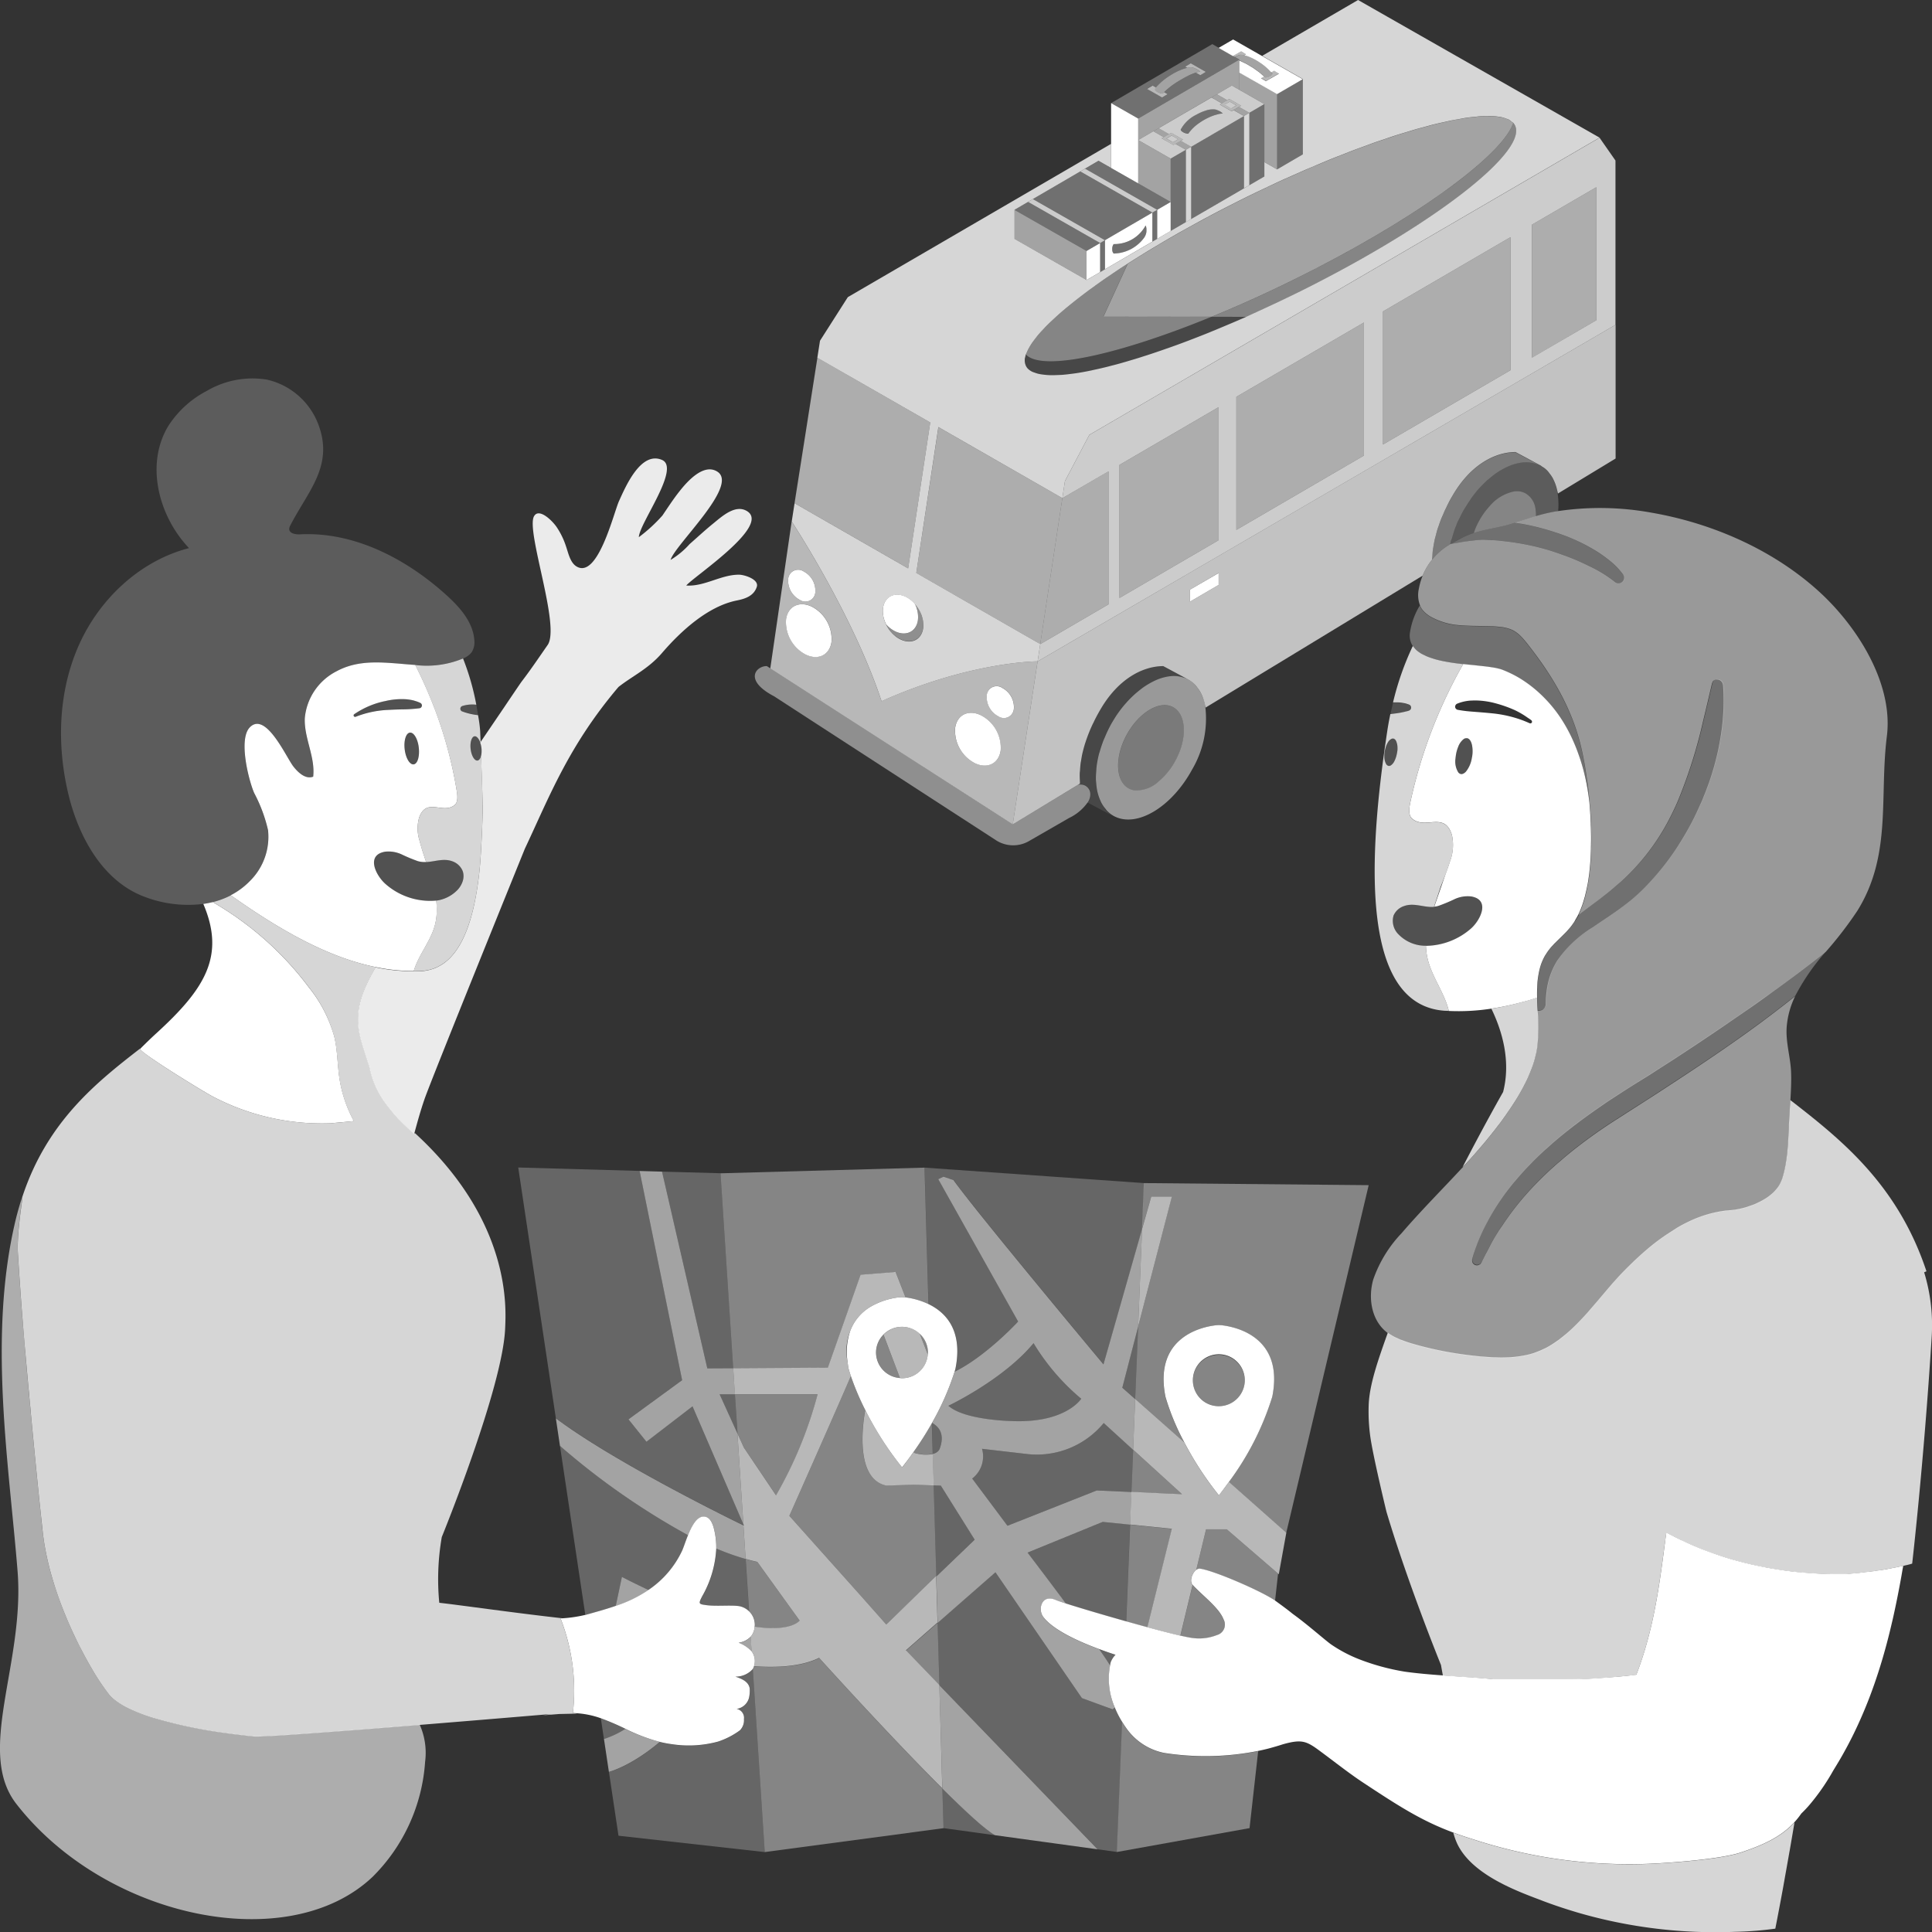 <svg viewBox="0 0 300 300" xmlns="http://www.w3.org/2000/svg"><rect x="0" y="0" width="300" height="300" fill="#333333" stroke="none"/><g fill="#fff"><path d="m 144.45 65.6 l -17.52 -10.05 -3.55 22.59 v -.04 .04 l 17.64 10.12 z" opacity=".6"/><path d="m 164.96 77.35 l -19.24 -11.03 -3.44 22.66 12.8 7.34 6.45 3.7 .04 -.29 z" opacity=".6"/><path d="m 142.53 96.33 c -.27 1.8 -1.88 2.55 -3.6 1.68 a 4.65 4.65 0 0 1 -1.32 -1.03 c .01 .02 .02 .03 .02 .05 a 5.43 5.43 0 0 0 .28 .48 c .04 .06 .08 .13 .12 .19 a 5.38 5.38 0 0 0 .35 .43 c .05 .06 .1 .12 .15 .17 a 5.06 5.06 0 0 0 .41 .37 c .06 .05 .11 .1 .16 .14 a 4.25 4.25 0 0 0 .64 .4 c 1.72 .87 3.34 .12 3.6 -1.68 a 3.16 3.16 0 0 0 .03 -.44 c 0 -.15 -.01 -.3 -.02 -.45 -.01 -.08 -.02 -.16 -.03 -.24 a 4.57 4.57 0 0 0 -.18 -.76 c -.02 -.05 -.02 -.09 -.04 -.14 a 5.34 5.34 0 0 0 -.41 -.87 c -.03 -.05 -.06 -.09 -.09 -.14 a 5.34 5.34 0 0 0 -.49 -.67 c -.02 -.02 -.04 -.05 -.06 -.07 a 4.42 4.42 0 0 1 .48 2.58 z" opacity=".45"/><path d="m 222.37 86.85 c 0 -.11 .02 -.22 .03 -.33 .03 -.43 .05 -.85 .11 -1.27 .01 -.06 .03 -.13 .04 -.19 .07 -.46 .15 -.92 .25 -1.37 .03 -.11 .06 -.21 .09 -.32 .1 -.4 .2 -.8 .32 -1.19 .05 -.16 .11 -.32 .17 -.48 .11 -.32 .22 -.65 .34 -.96 .1 -.25 .2 -.48 .31 -.72 .09 -.21 .18 -.43 .27 -.64 .1 -.23 .22 -.44 .32 -.66 s .2 -.42 .3 -.62 c .21 -.41 .43 -.8 .65 -1.17 2.68 -4.62 6.42 -6.71 9.75 -6.74 l .6 .32 3.3 1.77 c .08 .04 .14 .11 .21 .16 a 3.34 3.34 0 0 1 1.16 1.05 5.28 5.28 0 0 1 .53 .77 c .09 .17 .17 .35 .25 .53 a 6.97 6.97 0 0 1 .31 .88 c .06 .21 .11 .42 .16 .64 .02 .11 .06 .21 .08 .32 l 8.95 -5.43 v -20.77 l -40.47 23.57 -49.28 28.7 -3.86 25.31 10.43 -6.33 c -.01 -.14 0 -.28 -.01 -.42 -.02 -.4 -.04 -.8 -.02 -1.2 0 -.11 .02 -.22 .03 -.33 .03 -.43 .06 -.85 .11 -1.27 .01 -.08 .03 -.16 .05 -.25 .07 -.44 .14 -.88 .24 -1.31 .01 -.04 .02 -.08 .03 -.11 .11 -.47 .24 -.93 .38 -1.39 .01 -.03 .03 -.07 .04 -.1 a 23.95 23.95 0 0 1 1.05 -2.69 c .06 -.13 .12 -.25 .19 -.38 .14 -.3 .29 -.61 .44 -.89 q .32 -.61 .65 -1.17 c 2.68 -4.62 6.42 -6.71 9.75 -6.74 l .6 .32 3.3 1.77 a 4.42 4.42 0 0 1 1.08 .84 c .11 .11 .19 .24 .29 .37 a 5.25 5.25 0 0 1 .53 .78 c .09 .17 .17 .35 .25 .53 a 7.12 7.12 0 0 1 .31 .88 c .06 .2 .11 .41 .15 .63 .02 .11 .06 .2 .08 .32 l 33.69 -20.48 a 9.96 9.96 0 0 1 1.47 -2.49 c 0 -.02 0 -.03 0 -.05 z m -33.14 3.98 l -4.46 2.6 v -1.86 l 4.46 -2.6 z" opacity=".7"/><path d="m 186.65 108.02 c -.08 -.18 -.15 -.36 -.25 -.53 a 5.25 5.25 0 0 0 -.53 -.78 c -.1 -.12 -.18 -.26 -.29 -.37 a 4.01 4.01 0 0 0 -2.02 -1.19 q -.12 -.03 -.23 -.06 a 4.87 4.87 0 0 0 -1 -.12 h -.06 a 6.1 6.1 0 0 0 -1.02 .1 c -.08 .01 -.16 .03 -.24 .05 a 7.64 7.64 0 0 0 -1.1 .32 c -.03 .01 -.05 .02 -.08 .03 a 9.72 9.72 0 0 0 -1.06 .5 c -.07 .04 -.15 .08 -.22 .12 a 12.07 12.07 0 0 0 -1.13 .72 c -.03 .02 -.06 .05 -.09 .07 -.35 .26 -.7 .55 -1.05 .85 -.06 .05 -.12 .11 -.18 .16 -.37 .34 -.73 .7 -1.08 1.08 -.19 .22 -.39 .44 -.57 .66 -.28 .34 -.55 .69 -.81 1.06 -.2 .28 -.39 .56 -.57 .86 -.04 .07 -.09 .14 -.13 .21 -.19 .31 -.38 .62 -.55 .95 a 19.82 19.82 0 0 0 -.87 1.86 c -.07 .16 -.15 .33 -.21 .49 -.22 .57 -.4 1.14 -.56 1.7 -.04 .13 -.09 .26 -.12 .38 a 15.61 15.61 0 0 0 -.36 1.94 c -.03 .22 -.03 .44 -.05 .66 -.03 .41 -.06 .82 -.05 1.22 0 .24 .03 .46 .05 .69 a 9.67 9.67 0 0 0 .13 1.03 q .06 .32 .15 .63 a 7.16 7.16 0 0 0 .32 .9 c .08 .18 .15 .36 .24 .52 a 5.23 5.23 0 0 0 .54 .79 c .1 .12 .18 .25 .28 .36 a 4.43 4.43 0 0 0 1.09 .84 c 3.51 1.88 8.94 -1.35 12.13 -7.21 a 15.58 15.58 0 0 0 2.03 -10 c -.04 -.22 -.1 -.42 -.15 -.63 a 7.11 7.11 0 0 0 -.33 -.86 z m -4.14 10.13 a 10.9 10.9 0 0 1 -2.57 3.18 5.03 5.03 0 0 1 -3.8 1.39 2.61 2.61 0 0 1 -1.54 -.82 c -1.4 -1.51 -1.31 -4.75 .35 -7.8 1.9 -3.49 5.13 -5.41 7.21 -4.29 s 2.24 4.86 .35 8.34 z" opacity=".5"/><path d="m 169.21 123.9 a 2.14 2.14 0 0 0 .08 -.44 v -.1 a 1.52 1.52 0 0 0 -.23 -.84 c -.02 -.03 -.04 -.05 -.05 -.07 a 1.5 1.5 0 0 0 -.23 -.25 c -.02 -.02 -.04 -.04 -.06 -.05 a 1.55 1.55 0 0 0 -.35 -.21 l -.03 -.01 a 1.58 1.58 0 0 0 -.37 -.09 c -.03 0 -.06 -.01 -.1 -.01 a 1.64 1.64 0 0 0 -.38 .02 .26 .26 0 0 0 -.08 .01 l -10.14 6.14 -37.65 -24.22 -.55 -.35 c -1.58 -.04 -3.72 2.14 1.13 4.69 l 6.61 4.29 27.97 18.14 a 4.92 4.92 0 0 0 5.09 0 l 6.13 -3.53 a 7.41 7.41 0 0 0 2.91 -2.45 2.9 2.9 0 0 0 .27 -.57 .4 .4 0 0 0 .03 -.1 z" opacity=".45"/><path d="m 198.31 26.3 l 3.99 -2.33 v -11.7 l -3.99 2.32 z" opacity=".3"/><path d="m 185.08 10.45 a 3.37 3.37 0 0 1 .7 .27 2.46 2.46 0 0 1 .32 .19 1.44 1.44 0 0 1 .25 .22 3.6 3.6 0 0 0 -.67 .15 l .7 .4 .86 -.52 -2.34 -1.33 -.86 .52 .3 .17 h .04 a 2.5 2.5 0 0 1 .7 -.07 z" opacity=".65"/><path d="m 191.24 17.27 l -.78 -.44 -1.05 -.6 .29 -.17 .02 -.01 -1.6 -.91 -8.2 4.77 1.6 .91 .34 -.2 1.83 1.05 -.34 .2 1.62 .92 8.2 -4.77 -1.61 -.92 z m -2.06 .46 a 7.11 7.11 0 0 0 -1.5 .52 9.58 9.58 0 0 0 -1.48 .86 6.82 6.82 0 0 0 -1.69 1.65 1.59 1.59 0 0 1 -.81 -.24 1.33 1.33 0 0 1 -.22 -.16 .42 .42 0 0 1 -.14 -.23 5.49 5.49 0 0 1 2.43 -2.32 8.77 8.77 0 0 1 .81 -.4 6.32 6.32 0 0 1 .6 -.22 3.29 3.29 0 0 1 1.52 -.19 3.07 3.07 0 0 1 .65 .25 1.8 1.8 0 0 1 .52 .38 4.1 4.1 0 0 0 -.69 .09 z" opacity=".75"/><path d="m 157.51 32.58 v 4.51 l 11.21 6.39 v -4.51 z" opacity=".55"/><path d="m 165.36 74.72 l -.4 2.64 -3.39 22.38 3.39 -22.38 7.17 -4.17 v 20.65 l -10.6 6.18 -.41 2.68 49.28 -28.7 40.45 -23.56 v -25.51 l -2.47 -3.54 -79.23 46.14 z m 72.52 -39.83 l 10 -5.82 v 20.65 l -10 5.82 z m -23.13 13.47 l 19.81 -11.54 v 20.66 l -19.81 11.54 z m -22.77 13.26 l 19.81 -11.54 v 20.66 l -19.81 11.54 z m -18.15 10.57 l 15.4 -8.97 v 20.66 l -15.4 8.97 z" opacity=".75"/><path d="m 182.17 109.82 c -2.09 -1.12 -5.32 .8 -7.21 4.29 -1.66 3.05 -1.75 6.29 -.35 7.8 a 2.61 2.61 0 0 0 1.54 .82 5.03 5.03 0 0 0 3.8 -1.39 10.9 10.9 0 0 0 2.57 -3.18 c 1.88 -3.49 1.73 -7.22 -.35 -8.34 z" opacity=".35"/><path d="m 241.36 74.81 c -.08 -.18 -.15 -.36 -.25 -.53 a 5.28 5.28 0 0 0 -.53 -.77 3.26 3.26 0 0 0 -1.17 -1.05 c -.07 -.05 -.13 -.12 -.2 -.16 a 4.42 4.42 0 0 0 -.94 -.36 q -.12 -.03 -.23 -.06 a 4.87 4.87 0 0 0 -1 -.12 h -.06 a 6.07 6.07 0 0 0 -1.02 .1 c -.08 .02 -.16 .03 -.24 .05 a 7.77 7.77 0 0 0 -1.1 .32 c -.03 .01 -.06 .03 -.09 .04 a 9.81 9.81 0 0 0 -1.06 .49 c -.07 .04 -.15 .08 -.22 .12 a 11.82 11.82 0 0 0 -1.13 .72 c -.03 .02 -.06 .05 -.09 .07 -.35 .26 -.7 .54 -1.04 .85 -.06 .06 -.12 .11 -.19 .16 -.37 .34 -.73 .69 -1.07 1.08 q -.29 .32 -.58 .67 -.42 .51 -.81 1.06 -.29 .42 -.57 .86 c -.04 .07 -.09 .14 -.13 .21 -.19 .31 -.38 .63 -.56 .95 s -.36 .68 -.52 1.03 c -.01 .03 -.03 .06 -.04 .08 q -.23 .5 -.44 1 c -.02 .06 -.05 .12 -.07 .18 a 17.99 17.99 0 0 0 -.57 1.76 c -.04 .13 -.09 .26 -.12 .38 -.05 .19 -.08 .37 -.12 .56 .02 -.01 .04 -.02 .06 -.03 h -.01 c .63 -.39 1.29 -.74 1.96 -1.07 -.66 .33 -1.32 .68 -1.95 1.07 h .02 c .63 -.38 1.27 -.73 1.93 -1.05 a 12.36 12.36 0 0 1 1.63 -.65 c .06 -.19 .12 -.37 .2 -.56 a 12.16 12.16 0 0 1 .62 -1.31 11.5 11.5 0 0 1 1.64 -2.3 6.71 6.71 0 0 1 3.84 -2.28 3.4 3.4 0 0 1 .46 -.03 2.74 2.74 0 0 1 1.28 .32 3.2 3.2 0 0 1 1.52 2.2 5.85 5.85 0 0 1 .14 1.07 c 0 .08 -.01 .17 -.01 .26 a 27.55 27.55 0 0 1 3.12 -.73 c .1 -.02 .2 -.03 .3 -.04 a 11.39 11.39 0 0 0 -.13 -3.04 c -.04 -.22 -.1 -.43 -.16 -.64 a 6.95 6.95 0 0 0 -.3 -.88 z" opacity=".2"/><path d="m 238.4 78.81 a 3.2 3.2 0 0 0 -1.53 -2.21 2.74 2.74 0 0 0 -1.28 -.32 3.4 3.4 0 0 0 -.46 .03 6.71 6.71 0 0 0 -3.83 2.29 11.5 11.5 0 0 0 -1.64 2.3 12.16 12.16 0 0 0 -.62 1.31 c -.07 .19 -.13 .37 -.2 .56 1.96 -.64 3.94 -.84 5.92 -1.45 .13 -.04 .25 -.08 .37 -.12 a 31.69 31.69 0 0 1 3.21 .6 v -.01 q -1.59 -.38 -3.21 -.6 c 1.14 -.36 2.25 -.72 3.38 -1.04 0 -.08 .01 -.18 .01 -.26 a 5.87 5.87 0 0 0 -.12 -1.08 z" opacity=".4"/><path d="m 172.13 73.18 l -7.17 4.18 -3.39 22.37 -.04 .29 10.6 -6.18 z" opacity=".6"/><path d="m 247.88 29.07 l -10 5.82 v 20.66 l 10 -5.83 z" opacity=".6"/><path d="m 189.23 63.22 l -15.4 8.97 v 20.66 l 15.4 -8.97 z" opacity=".6"/><path d="m 211.79 50.08 l -19.81 11.54 v 20.66 l 19.81 -11.54 z" opacity=".6"/><path d="m 234.56 36.82 l -19.81 11.54 v 20.66 l 19.81 -11.54 z" opacity=".6"/><path d="m 184.77 93.43 l 4.46 -2.6 v -1.85 l -4.46 2.59 z"/><path d="m 171.58 125.54 a 5.23 5.23 0 0 1 -.54 -.79 c -.09 -.17 -.16 -.35 -.24 -.52 a 7.16 7.16 0 0 1 -.32 -.9 c -.06 -.2 -.11 -.42 -.15 -.63 a 9.67 9.67 0 0 1 -.13 -1.03 c -.02 -.23 -.04 -.45 -.05 -.69 -.01 -.39 .02 -.8 .05 -1.22 .02 -.22 .02 -.43 .05 -.66 a 15.61 15.61 0 0 1 .36 -1.94 c .03 -.13 .09 -.26 .12 -.38 .14 -.49 .28 -.98 .46 -1.48 l .03 -.08 c .02 -.05 .04 -.1 .06 -.14 .06 -.16 .14 -.33 .21 -.49 .13 -.31 .25 -.62 .4 -.93 .03 -.06 .05 -.11 .08 -.17 .12 -.25 .25 -.5 .39 -.76 .12 -.21 .23 -.42 .35 -.62 l .11 -.18 c .03 -.05 .06 -.1 .09 -.14 .04 -.07 .09 -.14 .13 -.21 l .05 -.08 .12 -.19 c .1 -.15 .2 -.3 .3 -.44 l .09 -.14 .01 -.02 c .26 -.37 .53 -.72 .81 -1.06 l .02 -.03 c .02 -.03 .05 -.06 .07 -.09 .13 -.15 .26 -.3 .39 -.45 l .06 -.07 .03 -.03 c .35 -.39 .71 -.75 1.08 -1.08 .06 -.05 .12 -.11 .18 -.16 .35 -.31 .69 -.59 1.05 -.85 .03 -.02 .06 -.05 .09 -.07 a 12.07 12.07 0 0 1 1.13 -.72 c .07 -.04 .15 -.08 .22 -.12 a 9.72 9.72 0 0 1 1.06 -.5 c .03 -.01 .05 -.02 .08 -.03 a 7.64 7.64 0 0 1 1.1 -.32 c .08 -.02 .16 -.03 .24 -.05 a 6.1 6.1 0 0 1 1.02 -.1 h .06 a 4.87 4.87 0 0 1 1 .12 q .12 .03 .23 .06 a 4.48 4.48 0 0 1 .94 .36 l -3.3 -1.77 -.6 -.32 c -3.33 .03 -7.07 2.12 -9.75 6.74 q -.32 .56 -.65 1.17 c -.15 .29 -.29 .59 -.44 .89 -.06 .13 -.13 .25 -.19 .38 a 23.95 23.95 0 0 0 -1.05 2.69 c -.01 .03 -.03 .07 -.04 .1 -.14 .45 -.27 .92 -.38 1.39 -.01 .04 -.02 .08 -.03 .11 -.1 .43 -.18 .87 -.24 1.31 -.01 .08 -.03 .16 -.05 .25 -.06 .42 -.09 .85 -.11 1.27 -.01 .11 -.02 .22 -.03 .33 -.02 .4 0 .8 .02 1.2 .01 .15 0 .3 .01 .45 l -.25 .15 h .04 a 1.64 1.64 0 0 1 .38 -.02 .75 .75 0 0 1 .1 .01 1.58 1.58 0 0 1 .37 .09 l .03 .01 a 1.55 1.55 0 0 1 .35 .21 c .02 .02 .04 .03 .06 .05 a 1.5 1.5 0 0 1 .23 .25 c .02 .02 .04 .05 .05 .07 a 1.52 1.52 0 0 1 .23 .84 v .1 a 2.14 2.14 0 0 1 -.08 .44 c -.01 .03 -.01 .06 -.03 .09 a 2.96 2.96 0 0 1 -.27 .57 l -.01 .02 4.04 2.16 a 4.41 4.41 0 0 1 -1.09 -.84 2.88 2.88 0 0 1 -.21 -.37 z" opacity=".1"/><path d="m 225.45 83.57 c .14 -.49 .28 -.98 .46 -1.48 .01 -.03 .02 -.05 .03 -.08 .03 -.07 .05 -.13 .08 -.2 s .05 -.12 .07 -.18 c .06 -.14 .11 -.28 .17 -.42 .08 -.19 .18 -.39 .27 -.58 .01 -.03 .03 -.06 .04 -.08 s .03 -.07 .05 -.1 l .08 -.17 c .12 -.25 .25 -.51 .39 -.76 .12 -.21 .23 -.42 .36 -.62 .04 -.06 .07 -.12 .11 -.18 s .06 -.1 .09 -.14 c .04 -.07 .09 -.14 .13 -.21 .02 -.03 .03 -.05 .05 -.08 .04 -.06 .08 -.13 .12 -.19 .1 -.15 .2 -.3 .3 -.44 .03 -.05 .06 -.09 .09 -.14 l .01 -.02 q .39 -.56 .81 -1.06 l .02 -.03 c .02 -.03 .05 -.06 .07 -.09 q .19 -.23 .39 -.45 l .06 -.07 c .01 -.01 .02 -.02 .03 -.03 .35 -.39 .71 -.74 1.07 -1.08 .06 -.06 .12 -.11 .19 -.16 .34 -.3 .69 -.59 1.04 -.85 .03 -.02 .06 -.05 .09 -.07 a 11.82 11.82 0 0 1 1.13 -.72 c .07 -.04 .15 -.08 .22 -.12 a 9.81 9.81 0 0 1 1.06 -.49 c .03 -.01 .06 -.03 .09 -.04 a 7.77 7.77 0 0 1 1.1 -.32 c .08 -.02 .16 -.03 .24 -.05 a 6.07 6.07 0 0 1 1.02 -.1 h .06 a 4.87 4.87 0 0 1 1 .12 q .12 .03 .23 .06 a 4.44 4.44 0 0 1 .94 .36 l -3.3 -1.76 -.6 -.32 c -3.33 .03 -7.07 2.12 -9.75 6.74 -.22 .37 -.43 .76 -.65 1.17 -.1 .2 -.2 .41 -.3 .62 s -.22 .43 -.32 .66 c -.09 .21 -.18 .43 -.27 .64 -.1 .24 -.21 .47 -.31 .72 -.12 .31 -.23 .64 -.34 .96 -.06 .16 -.12 .31 -.17 .48 -.12 .39 -.23 .79 -.32 1.19 -.03 .11 -.06 .21 -.09 .32 -.1 .45 -.18 .91 -.25 1.37 -.01 .07 -.03 .13 -.04 .19 -.06 .42 -.09 .84 -.11 1.27 -.01 .11 -.03 .22 -.03 .33 v .01 a 9.75 9.75 0 0 1 1.14 -1.19 11.56 11.56 0 0 1 1.29 -.97 c .13 -.09 .27 -.16 .4 -.24 .04 -.19 .08 -.37 .12 -.56 .05 -.12 .1 -.25 .14 -.37 z" opacity=".35"/><path d="m 161.12 102.69 s -10.39 0 -24.24 6.19 c -4.47 -13.5 -13.95 -27.9 -13.95 -27.9 l -3.32 22.81 37.65 24.22 z m -38.73 -12.81 a 1.55 1.55 0 0 1 2.43 -1.13 3.38 3.38 0 0 1 1.78 3.26 1.55 1.55 0 0 1 -2.43 1.13 3.38 3.38 0 0 1 -1.78 -3.26 z m 6.73 9.82 c -.3 2.03 -2.13 2.88 -4.07 1.9 a 5.68 5.68 0 0 1 -2.98 -5.47 c .3 -2.03 2.13 -2.88 4.07 -1.9 a 5.68 5.68 0 0 1 2.98 5.46 z m 26.26 16.86 c -.3 2.03 -2.13 2.88 -4.08 1.9 a 5.68 5.68 0 0 1 -2.99 -5.46 c .3 -2.03 2.13 -2.88 4.07 -1.9 a 5.68 5.68 0 0 1 2.98 5.47 z m -.37 -5.35 a 3.39 3.39 0 0 1 -1.78 -3.26 1.55 1.55 0 0 1 2.43 -1.13 3.38 3.38 0 0 1 1.78 3.26 1.55 1.55 0 0 1 -2.43 1.13 z" opacity=".65"/><path d="m 152.39 111.1 c -1.95 -.99 -3.77 -.14 -4.07 1.9 a 5.68 5.68 0 0 0 2.98 5.47 c 1.95 .99 3.77 .14 4.08 -1.9 a 5.68 5.68 0 0 0 -2.99 -5.47 z"/><path d="m 155.65 106.83 a 1.55 1.55 0 0 0 -2.43 1.13 3.39 3.39 0 0 0 1.78 3.26 1.55 1.55 0 0 0 2.43 -1.13 3.38 3.38 0 0 0 -1.78 -3.26 z"/><path d="m 124.82 88.75 a 1.55 1.55 0 0 0 -2.43 1.13 3.38 3.38 0 0 0 1.78 3.26 1.55 1.55 0 0 0 2.43 -1.13 3.38 3.38 0 0 0 -1.78 -3.26 z"/><path d="m 126.13 94.24 c -1.95 -.99 -3.77 -.14 -4.07 1.9 a 5.68 5.68 0 0 0 2.98 5.47 c 1.95 .99 3.77 .14 4.07 -1.9 a 5.68 5.68 0 0 0 -2.98 -5.47 z"/><path d="m 137.17 95.71 a 4.99 4.99 0 0 0 .4 1.18 c .01 .03 .02 .06 .04 .08 a 4.65 4.65 0 0 0 1.32 1.03 c 1.72 .87 3.33 .12 3.6 -1.68 a 4.42 4.42 0 0 0 -.47 -2.55 c -.02 -.02 -.04 -.05 -.06 -.08 a 5.04 5.04 0 0 0 -.45 -.43 c -.05 -.04 -.1 -.09 -.15 -.13 a 4.31 4.31 0 0 0 -.68 -.43 c -1.72 -.87 -3.33 -.12 -3.6 1.68 a 3.87 3.87 0 0 0 .04 1.23 c 0 .04 0 .07 .01 .1 z"/><path d="m 161.12 102.69 l .41 -2.68 -6.45 -3.7 -12.8 -7.34 3.43 -22.66 19.25 11.04 .4 -2.64 3.79 -7.19 79.23 -46.15 -37.5 -21.37 -14.89 8.67 6.31 3.6 v 11.7 l -3.99 2.33 -1.98 -1.13 v 2.23 l -2.33 1.36 -.83 .48 -8.2 4.77 -.83 .48 -2.35 1.37 -2.09 1.22 -.75 .44 -7.36 4.29 -.75 .44 -2.11 1.23 -11.2 -6.39 v -4.51 l 2.11 -1.23 .28 -.17 5.17 -3.01 2.65 -1.55 .58 -.34 2.26 -1.32 1.95 1.11 v -3.73 l -40.88 23.8 -4.32 6.77 -3.95 25.19 -.01 .04 3.55 -22.59 17.53 10.05 -3.43 22.66 -17.64 -10.12 -.44 2.84 s 9.48 14.4 13.95 27.9 c 13.84 -6.19 24.23 -6.19 24.23 -6.19 z m -1.96 -47.1 c .01 -.06 .03 -.12 .04 -.17 a 3.48 3.48 0 0 1 .09 -.38 c .03 -.09 .1 -.19 .13 -.27 a 6.63 6.63 0 0 1 .35 -.73 c .1 -.18 .2 -.35 .32 -.54 .17 -.27 .38 -.55 .6 -.84 .15 -.19 .29 -.38 .45 -.58 .26 -.31 .57 -.64 .88 -.97 .18 -.19 .35 -.38 .55 -.58 .38 -.38 .81 -.78 1.25 -1.18 .18 -.17 .34 -.32 .53 -.49 1.31 -1.16 2.85 -2.39 4.58 -3.68 .25 -.19 .53 -.38 .79 -.57 .63 -.46 1.27 -.92 1.95 -1.39 .35 -.24 .72 -.48 1.08 -.73 .64 -.43 1.27 -.86 1.95 -1.29 .14 -.09 .27 -.18 .41 -.27 .25 -.16 .53 -.33 .78 -.49 .73 -.46 1.48 -.93 2.25 -1.4 q .66 -.4 1.33 -.8 1.17 -.7 2.38 -1.4 c .47 -.27 .93 -.54 1.4 -.8 .88 -.49 1.78 -.99 2.69 -1.49 .43 -.23 .85 -.47 1.29 -.7 1.36 -.73 2.74 -1.45 4.17 -2.17 q 1.95 -.99 3.88 -1.92 c .28 -.13 .55 -.26 .83 -.39 1.01 -.48 2.01 -.96 3 -1.41 .32 -.15 .63 -.28 .95 -.42 .94 -.42 1.88 -.84 2.8 -1.24 .56 -.24 1.11 -.46 1.66 -.7 .67 -.28 1.34 -.57 2 -.84 .74 -.3 1.45 -.57 2.17 -.85 .45 -.18 .92 -.37 1.37 -.54 .71 -.27 1.39 -.51 2.07 -.76 .44 -.16 .9 -.34 1.33 -.49 .6 -.21 1.17 -.39 1.75 -.59 .5 -.17 1.01 -.35 1.49 -.5 .69 -.22 1.34 -.41 2 -.61 .35 -.11 .71 -.22 1.05 -.32 .7 -.2 1.36 -.37 2.02 -.55 .27 -.07 .56 -.16 .83 -.22 .67 -.17 1.3 -.3 1.93 -.44 .23 -.05 .48 -.11 .7 -.16 .6 -.12 1.16 -.21 1.72 -.31 .21 -.04 .45 -.09 .66 -.12 .6 -.09 1.14 -.14 1.68 -.19 .14 -.01 .29 -.04 .42 -.05 .5 -.04 .94 -.04 1.37 -.04 .14 0 .3 -.02 .44 -.01 a 10.08 10.08 0 0 1 1.15 .11 c .11 .02 .24 .02 .34 .04 a 5.01 5.01 0 0 1 .86 .26 c .09 .04 .21 .05 .3 .09 a 2.53 2.53 0 0 1 .58 .41 c .06 .05 .16 .09 .21 .15 l .01 .01 c 3.25 3.58 -11 15.01 -31.82 25.54 -1.49 .75 -2.97 1.47 -4.44 2.17 -.45 .22 -.9 .42 -1.34 .63 -1.03 .48 -2.05 .95 -3.06 1.41 -.24 .11 -.49 .23 -.73 .34 -.37 .17 -.74 .32 -1.11 .48 -.45 .2 -.9 .39 -1.35 .58 -.75 .32 -1.5 .63 -2.24 .94 -.39 .16 -.78 .32 -1.16 .48 q -1.44 .58 -2.83 1.11 c -.15 .06 -.32 .13 -.47 .18 -1.07 .41 -2.12 .79 -3.15 1.15 -.32 .11 -.63 .22 -.95 .33 -.7 .24 -1.4 .48 -2.08 .7 -.37 .12 -.73 .23 -1.09 .35 q -.92 .29 -1.81 .55 c -.36 .11 -.71 .21 -1.06 .31 -.58 .17 -1.15 .32 -1.71 .46 -.31 .08 -.63 .17 -.94 .24 -.62 .15 -1.21 .29 -1.8 .41 -.21 .05 -.43 .1 -.64 .14 -.77 .16 -1.51 .29 -2.2 .39 -.16 .02 -.3 .04 -.45 .06 -.53 .07 -1.04 .13 -1.52 .17 -.22 .02 -.42 .02 -.63 .03 -.38 .02 -.75 .03 -1.1 .03 -.2 0 -.39 -.01 -.58 -.02 -.31 -.02 -.61 -.05 -.88 -.09 -.16 -.02 -.33 -.05 -.48 -.08 a 5.03 5.03 0 0 1 -.73 -.22 c -.11 -.04 -.23 -.07 -.32 -.12 a 2.45 2.45 0 0 1 -.74 -.53 1.7 1.7 0 0 1 -.36 -.68 c -.02 -.05 -.03 -.1 -.04 -.16 a 2.24 2.24 0 0 1 0 -.81 z m -22.04 38.81 c .27 -1.8 1.88 -2.55 3.6 -1.68 a 4.31 4.31 0 0 1 .68 .43 c .05 .04 .1 .09 .15 .13 a 5.04 5.04 0 0 1 .45 .43 c .02 .02 .04 .05 .06 .08 s .04 .05 .06 .07 a 5.34 5.34 0 0 1 .49 .67 c .03 .05 .06 .09 .09 .14 a 5.34 5.34 0 0 1 .41 .87 c .02 .05 .03 .09 .04 .14 a 4.57 4.57 0 0 1 .18 .76 c .01 .08 .02 .16 .03 .24 .01 .15 .02 .3 .02 .45 a 3.16 3.16 0 0 1 -.03 .44 c -.27 1.8 -1.88 2.55 -3.6 1.68 a 4.25 4.25 0 0 1 -.64 -.4 c -.06 -.04 -.11 -.1 -.16 -.14 a 5.06 5.06 0 0 1 -.41 -.37 c -.05 -.06 -.1 -.12 -.15 -.17 a 5.38 5.38 0 0 1 -.35 -.43 c -.04 -.06 -.08 -.13 -.12 -.19 a 5.43 5.43 0 0 1 -.28 -.48 c -.01 -.02 -.02 -.03 -.02 -.05 s -.03 -.06 -.04 -.08 a 4.95 4.95 0 0 1 -.4 -1.18 c -.01 -.03 -.01 -.06 -.01 -.08 a 3.87 3.87 0 0 1 -.05 -1.28 z" opacity=".8"/><path d="m 159.22 56.55 a 1.7 1.7 0 0 0 .36 .68 2.45 2.45 0 0 0 .74 .53 c .1 .05 .22 .08 .32 .12 a 5.07 5.07 0 0 0 .73 .22 c .15 .03 .31 .06 .48 .08 .28 .04 .57 .07 .88 .09 .19 .01 .38 .02 .58 .02 .35 0 .71 -.01 1.1 -.03 .21 -.01 .41 -.02 .63 -.03 .48 -.04 .99 -.1 1.52 -.17 .15 -.02 .29 -.03 .45 -.06 .7 -.1 1.43 -.24 2.2 -.39 .21 -.04 .43 -.1 .64 -.14 .58 -.12 1.18 -.26 1.8 -.41 .31 -.08 .63 -.16 .94 -.24 .56 -.14 1.13 -.3 1.71 -.46 .35 -.1 .7 -.2 1.06 -.31 q .89 -.26 1.81 -.55 c .36 -.11 .72 -.23 1.09 -.35 .68 -.22 1.38 -.46 2.08 -.7 .32 -.11 .63 -.21 .95 -.33 1.03 -.37 2.08 -.75 3.15 -1.15 .15 -.06 .31 -.12 .47 -.18 q 1.39 -.53 2.83 -1.11 c .38 -.16 .78 -.32 1.16 -.48 .74 -.31 1.49 -.62 2.24 -.94 .45 -.19 .9 -.39 1.35 -.58 .37 -.16 .74 -.32 1.11 -.48 l -5.44 -.01 c -14.6 5.97 -26.38 8.55 -28.86 5.86 a 3.48 3.48 0 0 0 -.09 .38 c -.01 .06 -.03 .12 -.04 .17 a 2.26 2.26 0 0 0 .01 .8 1 1 0 0 0 .04 .15 z" opacity=".1"/><path d="m 188.15 49.18 c 4.68 -1.92 9.66 -4.18 14.71 -6.74 17.6 -8.9 30.5 -18.45 32.11 -23.35 a 1.78 1.78 0 0 0 -.21 -.15 2.53 2.53 0 0 0 -.58 -.41 c -.08 -.04 -.21 -.06 -.3 -.09 a 4.98 4.98 0 0 0 -.86 -.26 c -.1 -.02 -.24 -.02 -.34 -.04 a 10.08 10.08 0 0 0 -1.15 -.11 c -.13 0 -.3 .01 -.44 .01 -.44 0 -.88 0 -1.37 .04 -.13 .01 -.29 .04 -.42 .05 -.54 .05 -1.08 .1 -1.68 .19 -.21 .03 -.44 .08 -.66 .12 -.56 .09 -1.12 .18 -1.72 .31 -.22 .05 -.47 .11 -.7 .16 -.63 .14 -1.25 .27 -1.93 .44 -.27 .07 -.56 .15 -.83 .22 -.66 .18 -1.32 .35 -2.02 .55 -.34 .1 -.71 .22 -1.05 .32 -.66 .2 -1.31 .39 -2 .61 -.49 .16 -1 .34 -1.49 .5 -.58 .2 -1.15 .38 -1.75 .59 -.44 .15 -.89 .33 -1.33 .49 -.69 .25 -1.37 .49 -2.07 .76 -.45 .17 -.91 .36 -1.37 .54 -.72 .28 -1.43 .55 -2.17 .85 -.66 .27 -1.33 .56 -2 .84 -.56 .23 -1.1 .45 -1.66 .7 -.92 .4 -1.86 .82 -2.8 1.24 -.32 .14 -.63 .28 -.95 .42 -.99 .45 -2 .93 -3 1.41 -.28 .13 -.55 .25 -.83 .39 q -1.93 .93 -3.88 1.92 c -1.42 .72 -2.81 1.44 -4.17 2.17 -.44 .24 -.86 .47 -1.29 .7 -.91 .5 -1.81 .99 -2.69 1.49 -.48 .27 -.94 .54 -1.4 .8 q -1.22 .7 -2.38 1.4 -.67 .4 -1.33 .8 c -.77 .47 -1.52 .93 -2.25 1.4 -.26 .16 -.53 .33 -.78 .49 l -3.77 8.21 z" opacity=".55"/><path d="m 202.86 42.45 c -5.05 2.56 -10.03 4.82 -14.71 6.74 l 5.44 .01 c .24 -.11 .49 -.23 .73 -.34 1.01 -.45 2.03 -.92 3.06 -1.41 .45 -.21 .89 -.41 1.34 -.63 q 2.2 -1.05 4.44 -2.17 c 20.82 -10.53 35.07 -21.96 31.82 -25.54 l -.01 -.01 c -1.61 4.9 -14.51 14.45 -32.11 23.35 z" opacity=".4"/><path d="m 188.15 49.18 l -16.81 -.04 3.77 -8.21 c -.14 .09 -.27 .18 -.41 .27 -.67 .43 -1.31 .86 -1.95 1.29 -.36 .24 -.73 .49 -1.08 .73 -.68 .47 -1.32 .93 -1.95 1.39 -.26 .19 -.54 .38 -.79 .57 -1.74 1.28 -3.27 2.52 -4.58 3.68 -.19 .17 -.35 .33 -.53 .49 -.44 .4 -.87 .8 -1.25 1.18 -.2 .2 -.37 .39 -.55 .58 -.31 .33 -.62 .66 -.88 .97 -.17 .2 -.31 .39 -.45 .58 -.22 .29 -.43 .57 -.6 .84 -.12 .19 -.22 .36 -.32 .54 a 6.63 6.63 0 0 0 -.35 .73 c -.03 .09 -.1 .19 -.13 .27 2.48 2.69 14.26 .11 28.86 -5.86 z" opacity=".4"/><path d="m 196.48 12.03 c -.05 -.05 -.13 -.11 -.18 -.17 l -.46 .26 .74 .45 2.03 -1.16 -.74 -.45 -.46 .26 c .06 .07 .12 .14 .17 .21 -.04 .3 -.72 .63 -1.1 .6 z" opacity=".65"/><path d="m 192.45 11.25 v 2.7 l 3.88 2.21 v 9.01 l 1.98 1.13 v -11.71 z" opacity=".55"/><path d="m 192.56 8.51 a 2.15 2.15 0 0 1 .61 .06 h .04 l .26 -.15 -.74 -.45 -1.26 .72 .06 .03 .23 .13 a 2.78 2.78 0 0 1 .8 -.34 z" opacity=".65"/><path d="m 193.08 9.68 c .14 .07 .28 .12 .42 .2 .19 .1 .38 .22 .57 .33 s .36 .21 .53 .32 .32 .22 .48 .34 c .18 .13 .36 .25 .52 .38 .14 .11 .25 .21 .37 .32 s .24 .2 .34 .29 l -.01 .01 c .05 .05 .14 .12 .18 .17 .38 .03 1.06 -.31 1.1 -.59 -.07 -.1 -.17 -.19 -.25 -.29 a 8.76 8.76 0 0 0 -1.84 -1.54 c -.06 -.04 -.12 -.07 -.17 -.11 a 9.64 9.64 0 0 0 -1.04 -.56 l -.07 -.03 a 5.67 5.67 0 0 0 -.91 -.32 c -.04 -.01 -.08 -.02 -.11 -.03 a 2.15 2.15 0 0 0 -.61 -.06 2.76 2.76 0 0 0 -.8 .35 l .69 .39 v .13 c .18 .08 .4 .19 .61 .3 z" opacity=".55"/><path d="m 192.73 7.98 l .74 .45 -.26 .15 a .41 .41 0 0 1 .08 .03 5.67 5.67 0 0 1 .91 .32 l .07 .03 a 9.64 9.64 0 0 1 1.04 .56 c .06 .04 .12 .07 .17 .11 a 8.76 8.76 0 0 1 1.84 1.54 c .03 .03 .06 .05 .08 .08 l .46 -.26 .74 .45 -2.03 1.16 -.74 -.45 .46 -.26 .01 -.01 c -.09 -.09 -.23 -.19 -.34 -.29 s -.23 -.21 -.37 -.32 c -.16 -.13 -.34 -.25 -.52 -.38 -.16 -.11 -.31 -.23 -.48 -.34 s -.35 -.21 -.53 -.32 -.38 -.23 -.57 -.33 c -.14 -.08 -.28 -.13 -.42 -.2 -.21 -.1 -.43 -.22 -.63 -.29 v 1.87 l 5.86 3.34 3.99 -2.32 -6.31 -3.6 -4.5 -2.57 -2.26 1.31 2.23 1.27 z"/><path d="m 179.92 19.9 l 8.2 -4.77 .83 -.49 2.33 -1.36 1.17 .67 v -2.7 -1.87 -.13 l -15.71 9.16 v 3.34 l 2.35 -1.37 z" opacity=".55"/><path d="m 192.45 9.25 l -.92 -.53 -.06 -.03 -2.23 -1.27 -.99 -.57 -15.72 9.16 4.21 2.4 z m -13.49 4.03 l .53 .3 c .03 -.03 .07 -.06 .1 -.1 a 10.03 10.03 0 0 1 2.13 -1.77 c .07 -.04 .13 -.08 .19 -.12 a 11.14 11.14 0 0 1 1.2 -.64 c .03 -.01 .05 -.02 .08 -.03 a 6.42 6.42 0 0 1 1.06 -.37 c .03 -.01 .06 -.03 .09 -.03 l -.3 -.17 .86 -.52 2.34 1.33 -.86 .52 -.7 -.4 -.02 .01 a 8.56 8.56 0 0 0 -1.13 .46 c -.07 .03 -.13 .06 -.2 .1 -.4 .2 -.8 .42 -1.19 .67 l -.2 .12 c -.4 .26 -.79 .52 -1.15 .79 l -.01 .01 a 10.51 10.51 0 0 0 -.92 .79 l -.09 .08 .54 .31 -.86 .52 -2.35 -1.34 z" opacity=".3"/><path d="m 181.3 14.62 l -.54 -.31 c -.07 .07 -.15 .14 -.2 .2 -.44 .03 -1.22 -.35 -1.26 -.68 .06 -.08 .13 -.16 .2 -.24 l -.53 -.3 -.86 .52 2.34 1.33 z" opacity=".65"/><path d="m 180.56 14.51 c .06 -.06 .14 -.13 .2 -.2 l .09 -.08 a 10.51 10.51 0 0 1 .92 -.79 l .01 -.01 c .35 -.27 .75 -.53 1.15 -.79 l .2 -.12 c .4 -.24 .8 -.47 1.19 -.67 .07 -.03 .13 -.06 .2 -.1 a 8.56 8.56 0 0 1 1.13 -.46 l .02 -.01 a 3.69 3.69 0 0 1 .67 -.15 1.43 1.43 0 0 0 -.25 -.22 2.46 2.46 0 0 0 -.32 -.19 3.37 3.37 0 0 0 -.7 -.27 2.48 2.48 0 0 0 -.71 .07 c -.04 .01 -.09 .03 -.13 .04 a 6.45 6.45 0 0 0 -1.06 .37 c -.03 .01 -.05 .02 -.08 .03 a 11.14 11.14 0 0 0 -1.2 .64 c -.06 .04 -.13 .08 -.19 .12 a 10.03 10.03 0 0 0 -2.13 1.77 c -.1 .11 -.21 .22 -.29 .34 .05 .33 .84 .71 1.28 .68 z" opacity=".55"/><path d="m 193.16 29.24 v -11.23 l -8.19 4.77 v 11.24 z" opacity=".3"/><path d="m 194 17.52 v 11.24 l 2.33 -1.36 v -2.23 -9.01 z" opacity=".3"/><path d="m 181.78 24.63 v 6.73 4.51 l 2.36 -1.37 v -11.24 z" opacity=".3"/><path d="m 184.14 23.26 v 11.24 l .83 -.48 v -11.24 z" opacity=".8"/><path d="m 193.16 18.01 v 11.23 l .84 -.48 v -11.24 z" opacity=".8"/><path d="m 188.95 14.64 l 1.6 .92 .06 -.04 .27 -.16 1.84 1.05 -.34 .19 1.62 .92 2.33 -1.36 -3.88 -2.21 -1.17 -.67 z" opacity=".75"/><path d="m 184.14 23.26 l -1.62 -.92 -.31 .18 -1.83 -1.04 .31 -.18 -1.6 -.92 -2.35 1.37 5.04 2.88 z" opacity=".75"/><path d="m 188.7 17 a 3.28 3.28 0 0 0 -1.51 .18 6.32 6.32 0 0 0 -.6 .22 8.77 8.77 0 0 0 -.81 .4 5.49 5.49 0 0 0 -2.43 2.32 .42 .42 0 0 0 .14 .23 1.33 1.33 0 0 0 .22 .16 1.59 1.59 0 0 0 .81 .24 6.82 6.82 0 0 1 1.68 -1.64 9.58 9.58 0 0 1 1.48 -.86 7.11 7.11 0 0 1 1.5 -.52 4.14 4.14 0 0 1 .69 -.09 1.8 1.8 0 0 0 -.52 -.38 3.08 3.08 0 0 0 -.65 -.26 z" opacity=".3"/><path d="m 190.96 15.79 l -.81 .47 1.01 .58 .81 -.48 z" opacity=".75"/><path d="m 189.92 15.92 l .63 -.36 -1.6 -.92 -.83 .49 1.6 .91 z" opacity=".55"/><path d="m 191.55 17.08 l 1.61 .93 .84 -.49 -1.62 -.92 z" opacity=".55"/><path d="m 189.72 16.04 l -.02 .01 -.29 .17 1.05 .6 .78 .44 .31 -.18 .83 -.48 .34 -.2 -1.83 -1.04 -.28 .16 -.69 .4 z m 1.25 -.25 l 1.01 .57 -.81 .47 -1 -.57 z" opacity=".65"/><path d="m 181.13 21.52 l 1 .57 .81 -.47 -1.01 -.57 z" opacity=".75"/><path d="m 182.52 22.34 l 1.62 .92 .83 -.48 -1.62 -.92 z" opacity=".55"/><path d="m 181.52 20.81 l -1.6 -.91 -.83 .48 1.6 .92 .21 -.12 z" opacity=".55"/><path d="m 183.69 21.66 l -1.83 -1.05 -.34 .2 -.63 .37 -.2 .12 -.31 .18 1.83 1.05 .31 -.18 .83 -.48 z m -.75 -.04 l -.81 .47 -1.01 -.57 .81 -.47 1 .57 z" opacity=".65"/><path d="m 181.78 24.63 l -5.04 -2.88 v 6.73 l 5.04 2.88 z" opacity=".55"/><path d="m 173.67 26.73 l 3.07 1.75 v -6.73 -3.34 l -4.21 -2.4 v 6.33 3.74 z"/><path d="m 171.58 37.3 v 4.51 l 7.36 -4.29 v -4.51 z m 6.31 -.81 a 2.64 2.64 0 0 1 -.2 .38 5.98 5.98 0 0 1 -4.76 2.5 .85 .85 0 0 1 -.22 -.64 1.25 1.25 0 0 1 .22 -.83 5.49 5.49 0 0 0 4.96 -2.89 1.48 1.48 0 0 1 .13 .69 1.76 1.76 0 0 1 -.13 .78 z"/><path d="m 179.69 32.58 v 4.51 l 2.09 -1.22 v -4.51 z"/><path d="m 168.72 38.97 v 4.51 l 2.11 -1.23 v -4.51 z"/><path d="m 172.93 37.91 a 1.25 1.25 0 0 0 -.22 .83 .85 .85 0 0 0 .22 .64 5.98 5.98 0 0 0 4.76 -2.51 2.64 2.64 0 0 0 .2 -.38 1.75 1.75 0 0 0 .13 -.78 1.48 1.48 0 0 0 -.13 -.69 5.49 5.49 0 0 1 -4.96 2.89 z" opacity=".3"/><path d="m 170.83 37.74 v 4.51 l .75 -.43 v -4.52 z" opacity=".3"/><path d="m 178.94 33.01 v 4.52 l .75 -.44 v -4.51 z" opacity=".3"/><path d="m 171.58 37.3 l 7.36 -4.29 -11.2 -6.39 -2.65 1.55 -4.71 2.74 z" opacity=".3"/><path d="m 179.69 32.58 l 2.09 -1.22 -8.11 -4.63 -1.14 -.65 -1.95 -1.11 -2.09 1.22 z" opacity=".3"/><path d="m 170.83 37.74 l -11.2 -6.39 -2.12 1.23 11.21 6.39 z" opacity=".3"/><path d="m 171.58 37.3 l -11.2 -6.39 -.75 .44 11.2 6.39 z" opacity=".75"/><path d="m 179.69 32.58 l -11.2 -6.39 -.17 .09 -.58 .34 11.2 6.39 z" opacity=".75"/><path d="m 52.25 104.24 a 9.08 9.08 0 0 0 -4.92 7.26 c -.14 3.08 1.65 6.04 1.3 9.1 -1.17 .45 -2.33 -.62 -3.09 -1.6 -1.1 -1.42 -4.26 -8.58 -6.74 -6.07 -1.82 1.84 -.18 8.25 .67 10.21 a 23.48 23.48 0 0 1 2.15 5.76 9.65 9.65 0 0 1 -2.78 7.87 11.5 11.5 0 0 1 -3.01 2.24 c 7.86 5.58 15.25 9.68 22.52 11.16 a 29.24 29.24 0 0 0 5.9 .61 c .66 -2.32 2.46 -4.42 3.19 -6.8 a 8.88 8.88 0 0 0 .35 -1.84 11.79 11.79 0 0 0 -.05 -2.3 10.47 10.47 0 0 1 -7.94 -2.63 c -1.45 -1.31 -3.02 -4.45 0 -4.96 a 4.85 4.85 0 0 1 2.61 .44 25.12 25.12 0 0 0 2.48 1.03 3.83 3.83 0 0 0 1.28 .13 c -.37 -1.08 -.73 -2.17 -1.01 -3.27 a 6.23 6.23 0 0 1 -.08 -3.62 c 1.15 -3.19 3.63 -.49 5.5 -1.94 .62 -.48 .43 -1.71 .32 -2.36 a 65.27 65.27 0 0 0 -3.39 -12.56 c -.2 -.52 -.4 -1.03 -.61 -1.54 -.73 -1.8 -1.54 -3.58 -2.42 -5.31 -1.28 -.08 -2.56 -.22 -3.84 -.3 -2.88 -.2 -5.72 -.16 -8.39 1.29 z m 11.98 14.45 c -.61 .07 -1.23 -.98 -1.39 -2.34 s .2 -2.52 .81 -2.59 1.23 .98 1.38 2.34 -.19 2.52 -.8 2.59 z m .05 -9.9 a 5.22 5.22 0 0 1 .97 .35 .44 .44 0 0 1 -.13 .84 h -.01 a 21.72 21.72 0 0 1 -2.51 .17 c -.82 .01 -1.63 .05 -2.45 .09 h -.03 a 15.62 15.62 0 0 0 -4.89 1.06 .24 .24 0 0 1 -.28 -.08 .23 .23 0 0 1 .05 -.32 13.26 13.26 0 0 1 4.92 -2.06 11.02 11.02 0 0 1 2.69 -.28 7.42 7.42 0 0 1 1.67 .22 z"/><path d="m 73.65 99.37 c -.21 -2.79 -2.25 -5.08 -4.34 -6.97 -6.22 -5.63 -14.29 -9.85 -22.7 -9.43 -.71 .04 -1.7 -.13 -1.7 -.84 a 1.25 1.25 0 0 1 .18 -.56 c 2.72 -5.3 6.77 -9.21 4.35 -15.65 a 11.19 11.19 0 0 0 -8.02 -6.98 13.98 13.98 0 0 0 -9.29 1.75 15.7 15.7 0 0 0 -5.94 5.37 c -3.66 5.9 -1.63 14.02 3.16 19.05 -7.63 1.97 -13.91 7.9 -17.1 15.06 s -3.46 15.38 -1.67 22.99 c 1.6 6.79 5.39 13.74 11.99 16.14 a 18.91 18.91 0 0 0 8.99 1.06 14.36 14.36 0 0 0 1.48 -.29 12.82 12.82 0 0 0 2.78 -1.05 11.5 11.5 0 0 0 3.01 -2.24 9.65 9.65 0 0 0 2.78 -7.87 23.48 23.48 0 0 0 -2.15 -5.76 c -.84 -1.96 -2.49 -8.37 -.67 -10.21 2.49 -2.52 5.65 4.65 6.74 6.07 .76 .99 1.93 2.05 3.09 1.6 .35 -3.06 -1.44 -6.03 -1.3 -9.1 a 9.08 9.08 0 0 1 4.92 -7.26 c 2.67 -1.45 5.52 -1.49 8.39 -1.29 1.28 .09 2.57 .22 3.84 .3 a 14.71 14.71 0 0 0 7.43 -1.01 c .05 -.03 .11 -.04 .16 -.07 a 3.05 3.05 0 0 0 1.18 -.9 2.89 2.89 0 0 0 .41 -1.91 z" opacity=".2"/><path d="m 61.1 268.13 l -.21 .02 -1.93 .15 -.11 .01 -1.88 .15 -.26 .02 -3.8 .29 h -.01 l -1.88 .14 c -3.07 .23 -5.79 .42 -7.83 .55 -.37 .02 -.71 .04 -1.03 .06 l -.19 .01 c -.31 .02 -.6 .03 -.86 .04 h -.08 q -.36 .02 -.64 .03 h -.11 c -.19 .01 -.36 .01 -.5 .01 h -.09 a 2.73 2.73 0 0 1 -.32 -.01 l -.28 -.03 c -.8 -.08 -1.7 -.18 -2.67 -.31 -.48 -.06 -.98 -.13 -1.5 -.2 a 75.02 75.02 0 0 1 -11.32 -2.37 26.54 26.54 0 0 1 -3.64 -1.42 c -.28 -.13 -.54 -.27 -.79 -.41 a 10.25 10.25 0 0 1 -1.18 -.77 5.88 5.88 0 0 1 -1.07 -.99 36.61 36.61 0 0 1 -2.74 -4.12 c -.51 -.87 -1.03 -1.82 -1.56 -2.84 q -.39 -.76 -.79 -1.57 c -.52 -1.08 -1.04 -2.22 -1.53 -3.39 -.74 -1.77 -1.42 -3.63 -2.01 -5.54 a 45.61 45.61 0 0 1 -1.39 -5.8 q -.16 -.97 -.27 -1.94 c -.09 -.77 -.18 -1.58 -.26 -2.42 -.54 -5.04 -1.13 -11.16 -1.6 -16.14 -.04 -.42 -.08 -.82 -.11 -1.22 s -.07 -.79 -.11 -1.17 c -.05 -.49 -.1 -.99 -.14 -1.52 -.15 -1.57 -.3 -3.29 -.46 -5.16 -.01 -.08 -.01 -.15 -.02 -.19 l -.01 -.07 -.01 -.14 c -.14 -1.64 -.28 -3.37 -.43 -5.18 -.15 -1.87 -.29 -3.82 -.43 -5.84 q -.14 -2.02 -.27 -4.13 c -.03 -.42 -.03 -.87 -.03 -1.34 0 -.24 .01 -.48 .02 -.72 .02 -.49 .05 -.99 .09 -1.48 .06 -.74 .14 -1.48 .22 -2.16 .21 -1.81 .44 -3.21 .39 -3.23 -.38 1.16 -.73 2.36 -1.04 3.63 -4.33 18.09 -1.03 37.88 .3 54.57 1.14 14.31 -6.53 27.97 -.2 36.11 13.82 17.78 42.21 23.76 55.32 11.34 a 27.79 27.79 0 0 0 8.16 -17.86 10.77 10.77 0 0 0 -.84 -5.78 l -.17 .02 z" opacity=".6"/><path d="m 64.23 118.69 c .61 -.07 .97 -1.23 .81 -2.59 s -.78 -2.41 -1.38 -2.34 -.97 1.23 -.81 2.59 .78 2.41 1.38 2.34 z" opacity=".15"/><path d="m 65.25 109.13 a 6.2 6.2 0 0 0 -2.44 -.57 c -.07 0 -.14 -.01 -.22 -.01 a 11.19 11.19 0 0 0 -2.41 .23 c -.09 .02 -.19 .03 -.28 .05 a 14.82 14.82 0 0 0 -3.86 1.39 9.89 9.89 0 0 0 -1.06 .67 .23 .23 0 0 0 -.05 .32 .24 .24 0 0 0 .28 .08 15.62 15.62 0 0 1 4.89 -1.06 c .83 -.04 1.66 -.08 2.48 -.09 .28 -.01 .55 -.02 .83 -.03 a 16.6 16.6 0 0 0 1.68 -.14 h .01 a .44 .44 0 0 0 .13 -.84 z" opacity=".15"/><path d="m 73.96 109.43 a 5.2 5.2 0 0 0 -2.18 .2 .45 .45 0 0 0 -.02 .84 h .01 a 19.7 19.7 0 0 0 2.46 .59 l -.17 -1.06 c -.03 -.18 -.06 -.38 -.1 -.57 z" opacity=".15"/><path d="m 216.37 110.86 c .2 -.02 .39 -.05 .59 -.08 .39 -.06 .79 -.13 1.19 -.23 .21 -.05 .41 -.1 .62 -.16 h .01 a .54 .54 0 0 0 .09 -.05 l .01 -.01 a .46 .46 0 0 0 .25 -.43 .5 .5 0 0 0 -.32 -.46 5.02 5.02 0 0 0 -.62 -.2 c -.13 -.03 -.26 -.05 -.39 -.07 -.06 -.01 -.11 -.02 -.17 -.03 a .51 .51 0 0 1 -.07 -.01 c -.18 -.02 -.37 -.03 -.55 -.04 h -.08 c -.2 -.01 -.41 0 -.62 .01 l -.41 1.83 .06 -.01 z" opacity=".15"/><path d="m 183.56 232.03 l -7.6 -6.92 -.27 6.57 z" opacity=".4"/><path d="m 128.56 212.38 l 5.08 -14.43 5.44 -.43 1.54 3.95 h .03 a 11.83 11.83 0 0 1 3.52 1.03 l -.61 -21.19 -31.68 .88 1.97 30.28 z" opacity=".4"/><path d="m 127.2 257.46 c -2.89 1.42 -6.9 1.52 -10.11 1.3 v .01 a 1.35 1.35 0 0 1 -.19 .43 l 1.85 28.39 27.76 -3.71 -.18 -6.14 c -8.26 -8.23 -19.13 -20.28 -19.13 -20.28 z" opacity=".4"/><path d="m 180.75 272.22 a 9.44 9.44 0 0 1 -5.97 -4.01 c -.19 -.26 -.37 -.55 -.54 -.82 l -.82 20.19 20.61 -3.71 1.34 -11.96 a 41.63 41.63 0 0 1 -14.62 .31 z" opacity=".4"/><path d="m 185.13 254.37 a 7.52 7.52 0 0 0 3.85 -.45 1.68 1.68 0 0 0 1.17 -2.07 1.66 1.66 0 0 0 -.15 -.35 c -.7 -1.83 -3.2 -3.62 -4.81 -5.37 l -1.9 7.88 a 18.57 18.57 0 0 0 1.84 .36 z" opacity=".4"/><path d="m 124.18 251.67 l -6.57 -9.12 c -.6 -.13 -1.21 -.29 -1.82 -.47 l .53 8.13 a 2.89 2.89 0 0 1 .9 2.29 1.01 1.01 0 0 1 -.02 .11 c 5.69 .85 6.98 -.94 6.98 -.94 z" opacity=".4"/><path d="m 145.87 261.69 l -.28 -9.7 -4.91 4.31 z" opacity=".4"/><path d="m 187.28 237.48 l -1.53 6.32 a .8 .8 0 0 1 .57 -.19 c 2.19 .28 9.62 3.52 11.67 4.96 l .47 -4.22 -7.97 -6.88 z" opacity=".4"/><path d="m 175.49 236.75 l -.61 15.05 c 1.12 .32 2.23 .62 3.29 .91 l 3.8 -15.3 z" opacity=".4"/><path d="m 120.51 232.19 a 64.33 64.33 0 0 0 6.46 -15.69 h -12.85 l .4 6.09 1.01 2.22 z" opacity=".4"/><path d="m 136.04 210.02 a 3.99 3.99 0 0 0 3.71 3.96 l -2.57 -6.73 a 3.95 3.95 0 0 0 -1.14 2.77 z" opacity=".4"/><path d="m 141.85 225.47 l .14 .13 a 6.09 6.09 0 0 0 2.84 .16 l -.14 -4.77 a 50.94 50.94 0 0 1 -2.84 4.48 z" opacity=".4"/><path d="m 144.1 210.02 a 3.95 3.95 0 0 0 -1.28 -2.91 l 1.25 3.22 c 0 -.11 .03 -.21 .03 -.31 z" opacity=".4"/><path d="m 178.77 185.81 h 3.19 l -5.23 20.18 -.46 11.25 7.62 6.74 a 37.03 37.03 0 0 1 -2.93 -7.09 c -1.83 -9.21 5.56 -10.81 7.72 -11.08 a 4.64 4.64 0 0 1 1.15 0 c 2.16 .27 9.55 1.87 7.72 11.08 a 44.02 44.02 0 0 1 -6.73 13.23 l 8.91 7.88 12.8 -53.97 -34.91 -.32 -.29 7.12 z" opacity=".4"/><path d="m 137.62 230.67 c -5.02 -1.05 -3.59 -10.04 -3.27 -11.74 a 41.3 41.3 0 0 1 -2.23 -5.26 c -.98 2.4 -9.55 21.71 -9.55 21.71 l 11.07 12.38 3.98 4.49 7.77 -7.46 -.41 -14.16 -2.98 -.1 z" opacity=".4"/><ellipse cx="189.26" cy="214.36" opacity=".4" rx="4.03" ry="3.99"/><path d="m 139.75 213.98 c .11 .01 .21 .03 .32 .03 a 4 4 0 0 0 4 -3.68 l -1.25 -3.22 a 4.02 4.02 0 0 0 -5.63 .14 z" opacity=".65"/><path d="m 190.83 230.11 c -.49 .69 -1.01 1.38 -1.57 2.08 a 50.73 50.73 0 0 1 -5.37 -8.22 l -7.62 -6.74 -.32 7.87 7.6 6.92 -7.87 -.36 -.2 5.07 6.48 .66 -3.8 15.3 c 1.98 .54 3.78 1 5.12 1.31 l 1.9 -7.88 -.02 -.02 c -.5 -.54 -.07 -1.84 .59 -2.31 l 1.53 -6.32 h 3.21 l 7.97 6.88 .11 .1 1.17 -6.45 z" opacity=".65"/><path d="m 181.97 185.81 h -3.2 l -1.43 5.02 -.61 15.16 z" opacity=".65"/><path d="m 142 225.61 l -.14 -.13 c -.56 .78 -1.14 1.57 -1.78 2.38 a 50.49 50.49 0 0 1 -5.72 -8.92 c -.32 1.7 -1.75 10.69 3.27 11.74 l 4.38 -.14 2.98 .11 -.14 -4.87 a 6.09 6.09 0 0 1 -2.85 -.17 z" opacity=".65"/><path d="m 137.62 252.25 l -3.98 -4.49 -11.07 -12.38 s 8.57 -19.31 9.55 -21.71 c -.24 -.72 -.35 -1.13 -.35 -1.13 -.07 -.36 -.1 -.68 -.15 -1.01 a 8.47 8.47 0 0 1 .4 -4.86 7.35 7.35 0 0 1 3.39 -3.89 c .02 -.01 .03 -.02 .05 -.03 a 11.55 11.55 0 0 1 4.03 -1.29 4.67 4.67 0 0 1 1.12 0 l -1.54 -3.95 -5.44 .43 -5.08 14.43 -14.7 .09 .26 4.04 h 12.85 a 64.33 64.33 0 0 1 -6.46 15.69 l -4.98 -7.39 -1.01 -2.22 .92 14.1 .09 .2 -.08 -.04 .34 5.22 c .61 .18 1.22 .34 1.82 .47 l 6.57 9.12 s -1.29 1.79 -6.99 .94 a 2.65 2.65 0 0 1 -.62 1.56 l .15 2.26 a 2.57 2.57 0 0 1 .37 2.32 c 3.21 .23 7.22 .13 10.11 -1.3 0 0 10.87 12.05 19.13 20.27 l -.46 -16.05 -5.19 -5.39 4.91 -4.31 -.21 -7.2 z" opacity=".65"/><path d="m 190.83 230.11 a 44.02 44.02 0 0 0 6.73 -13.23 c 1.83 -9.21 -5.56 -10.81 -7.72 -11.08 a 4.64 4.64 0 0 0 -1.15 0 c -2.16 .27 -9.55 1.87 -7.72 11.08 a 37.03 37.03 0 0 0 2.93 7.09 50.73 50.73 0 0 0 5.37 8.22 c .55 -.7 1.06 -1.39 1.56 -2.08 z m -5.6 -15.75 a 4.03 4.03 0 1 1 4.06 3.99 h -.04 a 4.01 4.01 0 0 1 -4.02 -3.99 z"/><path d="m 113.85 212.46 l -1.97 -30.28 -9.08 -.25 7.03 30.55 z" opacity=".25"/><path d="m 114.19 260.37 c 1.23 .39 2.05 .87 2.23 1.8 a 5.12 5.12 0 0 1 -.1 1.46 2.32 2.32 0 0 1 -1.93 1.75 1.41 1.41 0 0 1 1.14 1.59 2.22 2.22 0 0 1 -.62 1.73 12.12 12.12 0 0 1 -3.39 1.75 17.33 17.33 0 0 1 -7.15 .41 17.02 17.02 0 0 1 -1.91 -.36 c -4.48 3.8 -7.9 4.66 -7.9 4.66 l -.75 -5 2.23 14.89 22.71 2.54 -1.85 -28.4 a 3.54 3.54 0 0 1 -2.71 1.18 z" opacity=".25"/><path d="m 115.43 236.69 l -7.91 -18.33 -7.14 5.5 -2.79 -3.48 8.33 -6.08 -6.6 -32.48 -18.85 -.53 5.84 38.92 c 9.3 6.99 27.84 16 29.13 16.63 z" opacity=".25"/><path d="m 93.77 249.96 c .63 -.19 1.25 -.38 1.84 -.59 l .96 -4.51 c 1.45 .74 2.83 1.42 4.14 2.04 a 15.05 15.05 0 0 0 5.23 -6.11 c .22 -.5 .52 -1.44 .91 -2.4 a 112.97 112.97 0 0 1 -19.9 -13.88 l 3.94 26.27 c .04 -.01 .07 -.02 .11 -.02 1.07 -.31 2.08 -.59 2.77 -.8 z" opacity=".25"/><path d="m 111.23 240.46 a 16.64 16.64 0 0 1 -2.18 7.42 c -.6 1.17 -.59 1.23 .66 1.39 1.58 .2 3.24 -.01 4.83 .12 a 2.93 2.93 0 0 1 1.77 .82 l -.53 -8.13 a 40.46 40.46 0 0 1 -4.55 -1.62 z" opacity=".25"/><path d="m 93.3 266.83 l .48 3.2 a 14.48 14.48 0 0 0 3.32 -1.57 41.08 41.08 0 0 0 -3.8 -1.63 z" opacity=".25"/><path d="m 111.74 216.5 l 2.77 6.09 -.39 -6.09 z" opacity=".25"/><path d="m 114.71 255.1 a 5.48 5.48 0 0 1 2.01 1.33 l -.15 -2.26 a 3.24 3.24 0 0 1 -1.86 .93 z" opacity=".55"/><path d="m 95.61 249.38 a 20.36 20.36 0 0 0 5.04 -2.44 c .02 -.01 .04 -.03 .06 -.04 -1.31 -.62 -2.69 -1.29 -4.14 -2.04 z" opacity=".55"/><path d="m 109.35 235.51 c .99 .06 1.36 1.22 1.55 2.01 a 11.85 11.85 0 0 1 .33 2.94 40.46 40.46 0 0 0 4.55 1.62 l -.34 -5.22 c -1.29 -.63 -19.83 -9.65 -29.13 -16.63 l .64 4.28 a 112.97 112.97 0 0 0 19.9 13.88 c .6 -1.46 1.41 -2.95 2.5 -2.88 z" opacity=".55"/><path d="m 97.59 220.39 l 2.79 3.48 7.15 -5.5 7.9 18.32 -.92 -14.1 -2.77 -6.09 h 2.38 l -.27 -4.04 -4.02 .02 -7.03 -30.55 -3.48 -.1 6.6 32.48 z" opacity=".55"/><path d="m 102.45 270.48 a 28.34 28.34 0 0 1 -5.35 -2.02 14.48 14.48 0 0 1 -3.32 1.57 l .02 .11 .75 5 s 3.42 -.86 7.9 -4.66 z" opacity=".55"/><path d="m 151.35 239.07 l -5.26 -8.4 -1.11 -.04 .41 14.16 z" opacity=".25"/><path d="m 176.27 217.24 l .46 -11.25 -2.46 9.48 z" opacity=".25"/><path d="m 171.23 236.32 l -11.67 4.78 s 2.89 3.79 5.96 7.92 c 2.06 .66 5.72 1.75 9.35 2.77 l .61 -15.05 z" opacity=".25"/><path d="m 159.56 225.79 l -7.07 -.82 a 4.33 4.33 0 0 1 -1.53 4.62 l 5.48 7.33 13.86 -5.48 5.39 .24 .27 -6.57 -4.56 -4.16 a 13.46 13.46 0 0 1 -11.84 4.84 z" opacity=".25"/><path d="m 172.49 258.12 a 3.55 3.55 0 0 1 .74 -1.14 c -.85 -.28 -1.7 -.57 -2.54 -.88 .74 1.06 1.34 1.94 1.7 2.53 a 5.18 5.18 0 0 1 .1 -.51 z" opacity=".25"/><path d="m 146.51 283.87 l 7.99 1.1 c -1.5 -.83 -4.59 -3.68 -8.17 -7.24 z" opacity=".25"/><path d="m 144.84 225.76 c .99 -.25 1.1 -.88 1.1 -.88 .78 -2.19 -.1 -3.34 -1.21 -3.95 l -.03 .06 z" opacity=".25"/><path d="m 167.89 217.21 a 34.47 34.47 0 0 1 -7.4 -8.63 c -4.71 5.7 -13.24 9.72 -13.24 9.72 2.59 2.33 10.28 2.39 10.28 2.39 8.06 .21 10.36 -3.48 10.36 -3.48 z" opacity=".25"/><path d="m 148.37 212.54 s -.04 .17 -.13 .45 c 4.96 -2.46 9.87 -7.8 9.87 -7.8 l -12.4 -22.1 .8 -.39 1.55 .52 c 3.5 4.92 23.3 28.63 23.3 28.63 l 5.99 -21.02 .29 -7.12 -34.07 -2.4 .61 21.19 c 2.64 1.26 5.38 4.02 4.19 10.04 z" opacity=".25"/><path d="m 173.1 265.14 l -.36 .28 -4.74 -1.74 -13.44 -19.55 -8.97 7.86 .28 9.69 24.57 25.48 2.99 .41 .82 -20.19 a 14.17 14.17 0 0 1 -1.15 -2.24 z" opacity=".25"/><path d="m 146.33 277.73 c 3.58 3.56 6.67 6.41 8.17 7.24 l 15.93 2.19 -24.57 -25.48 z" opacity=".55"/><path d="m 171.23 236.32 l 4.26 .43 .2 -5.07 -5.39 -.24 -13.86 5.48 -5.48 -7.33 a 4.33 4.33 0 0 0 1.53 -4.62 l 7.07 .82 a 13.46 13.46 0 0 0 11.83 -4.83 l 4.56 4.16 .32 -7.87 -2 -1.77 2.46 -9.48 .61 -15.16 -5.99 21.02 s -19.8 -23.7 -23.3 -28.63 l -1.55 -.52 -.8 .39 12.4 22.1 s -4.91 5.35 -9.87 7.8 a 41.49 41.49 0 0 1 -3.5 7.94 c 1.11 .61 1.99 1.76 1.21 3.95 0 0 -.12 .63 -1.1 .88 l .14 4.87 1.11 .04 5.26 8.4 -5.96 5.72 .21 7.2 8.97 -7.86 13.43 19.54 4.75 1.74 .36 -.28 a 11.17 11.17 0 0 1 -.73 -6.52 c -.36 -.59 -.95 -1.47 -1.7 -2.53 -3.82 -1.41 -7.32 -3.16 -8.69 -5.01 -.87 -1.18 -.25 -3.59 1.95 -2.62 .23 .1 .79 .3 1.58 .55 -3.07 -4.13 -5.96 -7.92 -5.96 -7.92 z m -10.74 -27.75 a 34.47 34.47 0 0 0 7.4 8.63 s -2.3 3.69 -10.35 3.48 c 0 0 -7.69 -.06 -10.28 -2.39 0 0 8.52 -4.02 13.23 -9.72 z" opacity=".55"/><path d="m 139.49 201.46 a 11.55 11.55 0 0 0 -4.03 1.29 l -.05 .03 a 7.35 7.35 0 0 0 -3.39 3.89 10.06 10.06 0 0 0 -.4 4.86 c .04 .33 .08 .66 .15 1.01 0 0 .11 .41 .35 1.13 a 41.3 41.3 0 0 0 2.23 5.26 50.49 50.49 0 0 0 5.72 8.92 c .64 -.8 1.23 -1.6 1.78 -2.38 a 50.94 50.94 0 0 0 2.85 -4.48 l .03 -.06 a 41.49 41.49 0 0 0 3.5 -7.94 c .09 -.28 .13 -.45 .13 -.45 1.2 -6.02 -1.55 -8.78 -4.2 -10.05 a 11.83 11.83 0 0 0 -3.52 -1.03 h -.04 a 4.6 4.6 0 0 0 -1.11 0 z m 3.32 5.65 a 3.95 3.95 0 0 1 1.28 2.91 c 0 .11 -.02 .21 -.03 .31 a 4 4 0 0 1 -4 3.68 c -.11 0 -.21 -.02 -.32 -.03 a 3.99 3.99 0 0 1 -3.71 -3.96 3.95 3.95 0 0 1 1.14 -2.77 4.02 4.02 0 0 1 5.63 -.14 z"/><path d="m 252.04 89.25 a 11.07 11.07 0 0 0 -1.87 -1.99 22.37 22.37 0 0 0 -2.12 -1.55 28.41 28.41 0 0 0 -3.44 -1.85 q -.59 -.27 -1.2 -.51 -1 -.38 -2.01 -.71 l -.06 -.02 c -.98 -.32 -1.97 -.6 -2.97 -.83 q -1.59 -.38 -3.21 -.6 c -.13 .04 -.25 .08 -.37 .12 -1.99 .61 -3.96 .81 -5.92 1.45 a 12.36 12.36 0 0 0 -1.63 .65 q -.99 .49 -1.93 1.05 c .51 -.09 1.02 -.18 1.53 -.26 s 1.04 -.16 1.56 -.23 c .41 -.05 .8 -.1 1.18 -.13 .19 -.02 .38 -.03 .56 -.03 a 5.31 5.31 0 0 1 .54 .01 c .4 .02 .8 .03 1.19 .06 s .8 .05 1.19 .1 a 41.43 41.43 0 0 1 4.72 .74 34.17 34.17 0 0 1 4.6 1.33 35.98 35.98 0 0 1 4.41 1.85 20.2 20.2 0 0 1 3.96 2.42 l .07 .06 a .86 .86 0 0 0 1.05 .04 .81 .81 0 0 0 .2 -1.16 z" fill-rule="evenodd" opacity=".3"/><path d="m 282.55 91.94 c -7.14 -6.54 -16.63 -10.7 -26.15 -12.34 a 44.56 44.56 0 0 0 -14.45 -.24 c -.1 .02 -.2 .03 -.3 .04 a 27.55 27.55 0 0 0 -3.12 .73 c -1.13 .32 -2.24 .69 -3.38 1.04 a 31.73 31.73 0 0 1 3.21 .6 c 1 .24 2 .52 2.98 .84 l .06 .02 q 1.02 .33 2.01 .71 .6 .24 1.2 .51 a 28.54 28.54 0 0 1 3.44 1.84 22.37 22.37 0 0 1 2.12 1.55 11.07 11.07 0 0 1 1.87 1.99 .83 .83 0 0 1 .14 .31 .86 .86 0 0 1 -1.38 .84 l -.07 -.06 a 20.2 20.2 0 0 0 -3.96 -2.42 35.98 35.98 0 0 0 -4.41 -1.85 34.17 34.17 0 0 0 -4.6 -1.33 41.43 41.43 0 0 0 -4.72 -.74 c -.4 -.05 -.79 -.08 -1.19 -.1 s -.8 -.04 -1.19 -.06 a 5.31 5.31 0 0 0 -.54 -.01 c -.18 0 -.37 .02 -.56 .03 -.38 .03 -.77 .09 -1.18 .13 -.52 .07 -1.04 .14 -1.56 .23 s -1.02 .17 -1.53 .26 h -.02 c -.02 .01 -.04 .02 -.06 .03 -.13 .08 -.27 .16 -.4 .24 a 11.56 11.56 0 0 0 -1.29 .97 9.75 9.75 0 0 0 -1.14 1.19 9.96 9.96 0 0 0 -1.47 2.49 v .01 c -.03 .07 -.06 .14 -.08 .2 a 9.72 9.72 0 0 0 -.5 1.79 4.4 4.4 0 0 0 .35 3.02 3.04 3.04 0 0 0 .31 .42 4.16 4.16 0 0 0 .79 .7 c .14 .1 .3 .2 .45 .28 a 10.73 10.73 0 0 0 4.56 1.29 c .8 .07 1.6 .09 2.4 .1 .4 .01 .8 .01 1.2 .02 s .8 .01 1.19 .03 c .3 .01 .57 .03 .83 .05 s .5 .04 .72 .07 c .15 .02 .29 .04 .43 .07 a 5.53 5.53 0 0 1 .89 .24 4.18 4.18 0 0 1 .53 .23 4.24 4.24 0 0 1 .59 .38 5.9 5.9 0 0 1 .57 .5 c .1 .1 .19 .2 .29 .3 .15 .17 .31 .35 .47 .55 .09 .11 .19 .23 .29 .36 .06 .08 .12 .15 .19 .24 .97 1.25 1.9 2.51 2.75 3.8 a 44.49 44.49 0 0 1 2.35 3.95 q .53 1.01 1 2.06 .35 .79 .67 1.59 a 32.84 32.84 0 0 1 1.52 5.04 c .08 .37 .16 .77 .24 1.19 .02 .1 .04 .2 .06 .3 .08 .41 .15 .82 .22 1.26 .02 .1 .03 .21 .05 .32 q .08 .52 .16 1.07 c .02 .16 .05 .31 .07 .47 q .09 .65 .17 1.32 .03 .28 .06 .57 .06 .51 .1 1.02 c .02 .18 .04 .35 .05 .53 v .03 q .06 .7 .11 1.41 .02 .32 .04 .65 c .02 .36 .04 .72 .05 1.08 .01 .19 .02 .38 .02 .56 q .02 .77 .03 1.53 v .55 c 0 .2 -.01 .4 -.01 .6 s 0 .39 -.01 .59 v .17 c 0 .11 0 .23 -.01 .34 -.02 .52 -.05 1.05 -.08 1.56 -.01 .14 -.02 .28 -.03 .41 q -.05 .63 -.12 1.24 c -.02 .15 -.03 .29 -.05 .44 -.07 .51 -.14 1.01 -.23 1.5 -.02 .09 -.04 .18 -.06 .28 q -.12 .62 -.27 1.21 c -.03 .13 -.06 .25 -.09 .38 -.12 .46 -.26 .91 -.41 1.34 -.02 .05 -.04 .09 -.05 .14 -.14 .38 -.29 .75 -.45 1.1 -.05 .1 -.1 .21 -.15 .31 .01 -.01 .02 -.03 .02 -.04 .59 -.45 1.2 -.9 1.81 -1.36 s 1.25 -.93 1.88 -1.42 c .43 -.33 .86 -.67 1.29 -1.02 .23 -.19 .47 -.4 .7 -.6 .34 -.29 .68 -.57 1.03 -.88 a 34.42 34.42 0 0 0 7.76 -10.36 q .47 -.94 .89 -1.9 a 76.26 76.26 0 0 0 4 -12.6 c .47 -1.93 .92 -3.88 1.38 -5.84 a .84 .84 0 0 1 .07 -.16 .89 .89 0 0 1 .07 -.16 .71 .71 0 0 1 .31 -.23 .8 .8 0 0 1 .18 -.06 .91 .91 0 0 1 .17 .01 .93 .93 0 0 1 .89 .76 c 0 .03 .02 .05 .02 .07 a 32.13 32.13 0 0 1 .08 3.27 v .04 c -.03 1.08 -.11 2.17 -.24 3.26 s -.32 2.2 -.54 3.3 a 42.76 42.76 0 0 1 -1.33 4.88 c -.12 .36 -.25 .71 -.38 1.06 q -.21 .58 -.44 1.15 c -.13 .32 -.25 .63 -.38 .95 -.11 .26 -.23 .51 -.35 .77 -.19 .42 -.37 .84 -.57 1.25 q -.66 1.39 -1.41 2.71 t -1.56 2.57 a 40.05 40.05 0 0 1 -4.26 5.43 c -.36 .39 -.72 .77 -1.1 1.14 -.02 .02 -.05 .04 -.07 .07 -.66 .63 -1.34 1.24 -2.05 1.8 -1.84 1.47 -3.76 2.67 -5.55 3.9 a 18.79 18.79 0 0 0 -5.54 5.18 10.94 10.94 0 0 0 -.75 1.38 q -.16 .37 -.31 .75 a 11.83 11.83 0 0 0 -.47 1.65 15.03 15.03 0 0 0 -.3 2.89 v .11 a 1.29 1.29 0 0 1 -.01 .13 c 0 .04 -.01 .09 -.02 .13 a .35 .35 0 0 1 -.02 .06 c -.01 .02 -.01 .04 -.02 .06 l -.01 .02 a .81 .81 0 0 1 -.04 .11 .7 .7 0 0 1 -.05 .08 l -.02 .03 a .88 .88 0 0 1 -.06 .09 1.08 1.08 0 0 1 -.11 .11 l -.03 .02 -.03 .03 a 1.1 1.1 0 0 1 -.17 .1 l -.02 .01 h -.01 a 1.17 1.17 0 0 1 -.17 .06 c -.01 0 -.02 .01 -.03 .01 l -.02 .01 a 1.39 1.39 0 0 1 -.46 .04 28.89 28.89 0 0 1 -.05 5.66 c -.01 .06 -.02 .12 -.03 .18 -.04 .28 -.09 .56 -.15 .83 -.01 .07 -.03 .13 -.05 .2 s -.03 .13 -.05 .2 c -.05 .2 -.09 .4 -.15 .6 -.05 .18 -.11 .35 -.16 .52 -.05 .15 -.09 .3 -.14 .44 -.07 .21 -.15 .41 -.23 .61 -.04 .11 -.08 .22 -.13 .33 s -.08 .19 -.12 .28 c -.06 .13 -.11 .27 -.17 .4 -.04 .08 -.07 .16 -.1 .24 -.12 .25 -.24 .5 -.36 .75 l -.05 .11 -.02 .04 c -.05 .09 -.09 .18 -.14 .26 -.1 .18 -.19 .37 -.29 .55 l -.03 .06 q -.24 .43 -.49 .86 c -.06 .1 -.12 .21 -.18 .31 l -.01 .02 q -.45 .75 -.93 1.47 c -.05 .08 -.1 .15 -.16 .23 -.14 .2 -.27 .4 -.41 .6 s -.27 .4 -.41 .6 c -.07 .1 -.14 .19 -.21 .29 -.27 .37 -.54 .74 -.81 1.11 -.08 .11 -.17 .22 -.26 .33 q -.31 .41 -.63 .81 c -.06 .08 -.12 .16 -.19 .24 s -.15 .18 -.22 .27 c -.15 .18 -.3 .36 -.44 .54 s -.29 .36 -.44 .54 c -.06 .07 -.12 .14 -.18 .21 q -.47 .56 -.95 1.11 c -.05 .05 -.09 .1 -.14 .16 q -.51 .58 -1.02 1.15 l -.11 .12 q -.54 .59 -1.08 1.18 l .02 -.04 c -3.14 3.39 -6.42 6.67 -9.42 10.16 a 19.8 19.8 0 0 0 -4.4 7.19 c -.78 2.72 -.35 5.94 1.73 7.88 a 6.55 6.55 0 0 0 .54 .45 7.59 7.59 0 0 0 .9 .57 c .02 .01 .03 .02 .05 .03 .15 .08 .31 .15 .47 .22 s .31 .15 .47 .22 l .05 .02 .07 .03 c .12 .05 .24 .09 .37 .13 .19 .07 .38 .15 .58 .21 l .14 .05 c .32 .1 .64 .2 .96 .29 q 1.29 .37 2.59 .67 .98 .23 1.96 .42 c 1.44 .28 2.89 .5 4.34 .67 .54 .06 1.07 .12 1.61 .17 .24 .02 .49 .03 .73 .05 .51 .04 1.02 .06 1.53 .08 .26 .01 .51 .02 .77 .02 .4 0 .8 -.01 1.19 -.03 a 16.93 16.93 0 0 0 2.56 -.32 c .41 -.09 .81 -.19 1.22 -.31 .13 -.04 .26 -.1 .39 -.14 .39 -.14 .77 -.3 1.14 -.47 .19 -.09 .38 -.17 .56 -.27 a 15.36 15.36 0 0 0 1.6 -1.01 c .12 -.08 .23 -.16 .35 -.24 s .23 -.19 .35 -.28 c .51 -.39 1 -.81 1.48 -1.26 .59 -.55 1.17 -1.13 1.73 -1.73 .32 -.34 .63 -.68 .94 -1.03 .27 -.31 .54 -.62 .8 -.93 .23 -.27 .47 -.54 .7 -.81 l .4 -.48 .74 -.87 c .4 -.47 .8 -.94 1.19 -1.39 .51 -.58 1.02 -1.14 1.53 -1.66 .7 -.72 1.43 -1.44 2.18 -2.14 s 1.54 -1.39 2.35 -2.05 a 32.75 32.75 0 0 1 3.05 -2.17 c .35 -.22 .69 -.46 1.05 -.67 q .81 -.46 1.64 -.86 a 18.51 18.51 0 0 1 5.28 -1.64 q .62 -.09 1.25 -.13 a 9.39 9.39 0 0 0 1.18 -.17 c .25 -.05 .52 -.11 .79 -.18 .19 -.05 .39 -.11 .58 -.17 .11 -.03 .22 -.08 .33 -.12 .29 -.1 .58 -.2 .88 -.32 .15 -.06 .3 -.14 .45 -.21 a 10.16 10.16 0 0 0 1.32 -.73 7.71 7.71 0 0 0 1.04 -.82 c .1 -.1 .2 -.21 .3 -.31 a 5.5 5.5 0 0 0 .54 -.68 4.71 4.71 0 0 0 .44 -.86 c .04 -.1 .09 -.2 .12 -.3 a 17.38 17.38 0 0 0 .57 -2.44 c .07 -.42 .13 -.84 .18 -1.27 .15 -1.28 .22 -2.59 .27 -3.87 .04 -.85 .07 -1.69 .12 -2.5 .02 -.36 .04 -.73 .07 -1.1 .02 -.35 .04 -.69 .06 -1.04 .09 -1.46 .16 -2.93 .11 -4.36 -.08 -2.31 -.84 -4.6 -.69 -6.97 a 13.18 13.18 0 0 1 1.32 -4.86 q -2.45 1.95 -4.97 3.83 c -3.98 2.96 -8.07 5.74 -12.2 8.47 q -2.07 1.36 -4.14 2.71 c -1.94 1.26 -3.87 2.48 -5.78 3.71 -.83 .53 -1.66 1.06 -2.46 1.6 -2.01 1.36 -3.96 2.8 -5.82 4.33 -.36 .3 -.71 .6 -1.06 .91 -.26 .22 -.52 .43 -.77 .66 q -1.35 1.19 -2.62 2.47 t -2.43 2.63 a 43.38 43.38 0 0 0 -3.13 4.15 c -.2 .3 -.42 .59 -.62 .9 -.04 .06 -.08 .13 -.12 .2 -.3 .47 -.59 .95 -.86 1.43 -.24 .43 -.46 .87 -.69 1.31 -.15 .3 -.32 .59 -.47 .89 -.05 .09 -.09 .19 -.14 .28 -.14 .28 -.28 .55 -.41 .84 a .72 .72 0 0 1 -.1 .14 .7 .7 0 0 1 -.08 .11 .82 .82 0 0 1 -.09 .06 .76 .76 0 0 1 -.45 .16 .79 .79 0 0 1 -.3 -.06 .74 .74 0 0 1 -.23 -.16 .76 .76 0 0 1 -.16 -.22 .7 .7 0 0 1 -.03 -.11 .74 .74 0 0 1 -.03 -.3 .64 .64 0 0 1 .01 -.12 c .23 -.83 .52 -1.64 .82 -2.43 a 30.43 30.43 0 0 1 1.56 -3.4 q .45 -.84 .94 -1.65 t 1.03 -1.6 q .71 -1.05 1.5 -2.05 c .3 -.39 .62 -.77 .94 -1.14 q 1.05 -1.25 2.18 -2.41 c .66 -.69 1.34 -1.36 2.04 -2 .24 -.23 .5 -.44 .74 -.66 .38 -.34 .75 -.68 1.14 -1.01 1.45 -1.24 2.95 -2.4 4.48 -3.53 q 1.25 -.91 2.51 -1.78 c .34 -.24 .69 -.48 1.03 -.71 .52 -.35 1.04 -.68 1.56 -1.02 1.56 -1.02 3.13 -2.01 4.69 -2.96 .61 -.38 1.21 -.78 1.82 -1.17 .77 -.5 1.55 -.99 2.32 -1.49 q 4.12 -2.68 8.17 -5.45 c .25 -.17 .5 -.35 .75 -.52 q 1.65 -1.13 3.29 -2.26 1.46 -1.03 2.91 -2.08 c 2.9 -2.09 5.78 -4.21 8.54 -6.45 a 59.46 59.46 0 0 0 4.84 -6.3 c 5.39 -8.64 3.41 -17.67 4.59 -27.11 1.03 -8.16 -4.54 -16.98 -10.44 -22.39 z" opacity=".5"/><path d="m 272.13 156.19 q -1.64 1.14 -3.29 2.26 c -.25 .17 -.5 .35 -.75 .52 q -4.06 2.77 -8.17 5.45 c -.77 .5 -1.55 .99 -2.32 1.49 -.61 .39 -1.21 .78 -1.82 1.17 -1.56 .95 -3.13 1.95 -4.69 2.96 -.52 .34 -1.04 .67 -1.56 1.02 -.35 .23 -.69 .47 -1.03 .71 q -1.27 .87 -2.51 1.78 c -1.53 1.12 -3.03 2.29 -4.48 3.53 -.39 .33 -.76 .67 -1.14 1.01 -.25 .22 -.5 .44 -.74 .66 -.7 .64 -1.37 1.31 -2.04 2 -.75 .78 -1.48 1.58 -2.18 2.41 -.32 .38 -.63 .75 -.94 1.14 q -.78 1 -1.5 2.05 -.54 .79 -1.03 1.6 t -.94 1.64 a 30.63 30.63 0 0 0 -1.55 3.41 c -.31 .8 -.59 1.61 -.82 2.43 a .64 .64 0 0 0 -.01 .12 .76 .76 0 0 0 .03 .3 .7 .7 0 0 0 .03 .11 .78 .78 0 0 0 .16 .22 .76 .76 0 0 0 .23 .16 .79 .79 0 0 0 .3 .06 .77 .77 0 0 0 .45 -.16 .82 .82 0 0 0 .09 -.06 .7 .7 0 0 0 .08 -.11 .72 .72 0 0 0 .1 -.14 c .13 -.28 .27 -.56 .41 -.84 .05 -.09 .09 -.19 .14 -.28 .15 -.3 .31 -.59 .47 -.89 .23 -.44 .45 -.88 .69 -1.31 .28 -.48 .57 -.96 .86 -1.43 .04 -.07 .08 -.13 .12 -.2 .2 -.31 .42 -.6 .62 -.9 a 43.26 43.26 0 0 1 3.13 -4.15 q 1.17 -1.36 2.43 -2.63 t 2.62 -2.47 c .25 -.22 .51 -.44 .77 -.66 .35 -.3 .7 -.61 1.06 -.91 1.86 -1.53 3.81 -2.97 5.82 -4.33 .81 -.55 1.64 -1.07 2.46 -1.6 1.91 -1.23 3.84 -2.44 5.78 -3.71 q 2.07 -1.35 4.14 -2.71 c 4.13 -2.72 8.22 -5.51 12.2 -8.47 q 2.51 -1.87 4.97 -3.83 a 34.4 34.4 0 0 1 4.83 -6.95 c -2.76 2.24 -5.63 4.37 -8.54 6.45 q -1.49 1.04 -2.94 2.08 z" fill-rule="evenodd" opacity=".3"/><path d="m 244.46 143.18 c -.01 .01 -.01 .02 -.02 .03 -.02 .03 -.05 .06 -.07 .1 -.18 .27 -.37 .53 -.57 .77 l -.01 .01 c -.03 .03 -.06 .06 -.09 .09 -.2 .23 -.4 .46 -.61 .67 -.06 .06 -.12 .12 -.18 .18 -.37 .37 -.74 .73 -1.11 1.09 l -.03 .03 q -.13 .13 -.26 .26 c -.07 .07 -.13 .14 -.2 .2 -.04 .04 -.08 .09 -.12 .13 -.08 .09 -.17 .18 -.25 .27 -.03 .03 -.06 .07 -.09 .1 -.15 .17 -.29 .35 -.42 .53 -.01 .02 -.02 .03 -.03 .05 -.03 .04 -.06 .08 -.08 .11 -.09 .13 -.18 .26 -.26 .4 -.04 .06 -.08 .12 -.12 .18 l -.02 .04 a 7.55 7.55 0 0 0 -.34 .68 c -.03 .06 -.05 .12 -.08 .18 a 7.34 7.34 0 0 0 -.28 .78 c -.11 .36 -.19 .72 -.26 1.08 -.02 .09 -.03 .19 -.05 .28 q -.08 .48 -.13 .96 a .23 .23 0 0 1 -.01 .07 c -.01 .02 0 .03 0 .05 -.02 .25 -.03 .5 -.04 .74 -.01 .14 -.02 .28 -.02 .42 v .1 c -.01 .39 -.01 .77 0 1.16 .01 .44 .03 .87 .06 1.31 l .03 .68 a 1.42 1.42 0 0 0 .46 -.04 l .02 -.01 a .1 .1 0 0 0 .03 -.01 1.12 1.12 0 0 0 .17 -.06 h .01 l .02 -.01 a 1.19 1.19 0 0 0 .17 -.1 l .03 -.03 .03 -.02 a 1.08 1.08 0 0 0 .11 -.11 .88 .88 0 0 0 .06 -.09 l .02 -.03 a .7 .7 0 0 0 .05 -.08 .81 .81 0 0 0 .04 -.11 l .01 -.02 c .01 -.02 .01 -.04 .02 -.06 a .35 .35 0 0 0 .02 -.06 c .01 -.04 .01 -.09 .02 -.13 s .01 -.08 .01 -.13 v -.11 a 15.03 15.03 0 0 1 .3 -2.89 11.83 11.83 0 0 1 .47 -1.65 c .1 -.26 .2 -.51 .31 -.75 a 10.94 10.94 0 0 1 .75 -1.38 18.81 18.81 0 0 1 5.54 -5.18 c 1.79 -1.23 3.71 -2.43 5.55 -3.9 .71 -.57 1.39 -1.17 2.05 -1.8 .02 -.02 .05 -.04 .07 -.07 .38 -.37 .74 -.75 1.1 -1.14 a 40.05 40.05 0 0 0 4.26 -5.43 q .82 -1.25 1.56 -2.57 t 1.41 -2.71 c .2 -.41 .38 -.84 .57 -1.25 .12 -.26 .24 -.51 .35 -.77 .13 -.31 .25 -.63 .38 -.95 q .23 -.57 .44 -1.15 c .13 -.35 .26 -.7 .38 -1.06 a 42.81 42.81 0 0 0 1.33 -4.88 q .34 -1.64 .54 -3.3 c .13 -1.09 .21 -2.18 .24 -3.26 v -.04 a 32.13 32.13 0 0 0 -.08 -3.27 c 0 -.03 -.02 -.05 -.02 -.07 a .93 .93 0 0 0 -.89 -.76 .91 .91 0 0 0 -.17 -.01 .8 .8 0 0 0 -.18 .06 .71 .71 0 0 0 -.31 .23 .89 .89 0 0 0 -.07 .16 .84 .84 0 0 0 -.07 .16 c -.46 1.96 -.91 3.91 -1.38 5.84 a 76.19 76.19 0 0 1 -4 12.6 q -.42 .96 -.89 1.9 a 34.42 34.42 0 0 1 -7.76 10.36 c -.34 .31 -.68 .59 -1.03 .88 -.23 .2 -.47 .41 -.7 .6 -.43 .35 -.86 .69 -1.29 1.02 -.64 .49 -1.27 .96 -1.88 1.42 s -1.23 .91 -1.81 1.36 c -.01 .01 -.02 .03 -.02 .04 a 10.42 10.42 0 0 1 -.69 1.09 z" fill-rule="evenodd" opacity=".3"/><path d="m 228.26 180.01 q .52 -.57 1.02 -1.15 c .05 -.05 .09 -.11 .14 -.16 q .48 -.55 .95 -1.11 l .18 -.21 c .15 -.18 .3 -.36 .44 -.54 s .3 -.36 .44 -.54 c .07 -.09 .15 -.18 .22 -.27 s .12 -.16 .19 -.24 q .32 -.4 .63 -.81 c .08 -.11 .17 -.22 .26 -.33 .28 -.37 .55 -.74 .81 -1.11 .07 -.1 .14 -.19 .21 -.29 .14 -.2 .27 -.4 .41 -.6 s .28 -.4 .41 -.6 c .05 -.08 .11 -.15 .16 -.23 q .48 -.73 .93 -1.47 l .01 -.02 c .23 -.38 .45 -.78 .67 -1.17 l .03 -.06 c .1 -.18 .2 -.37 .29 -.55 .05 -.09 .09 -.18 .14 -.26 l .02 -.04 .05 -.11 c .12 -.25 .25 -.5 .36 -.75 .04 -.08 .07 -.16 .1 -.24 .06 -.13 .12 -.27 .17 -.4 .04 -.09 .08 -.19 .12 -.28 s .08 -.22 .13 -.33 c .08 -.2 .16 -.41 .23 -.61 .05 -.15 .1 -.29 .14 -.44 .06 -.17 .12 -.35 .16 -.52 .06 -.2 .1 -.4 .15 -.6 l .05 -.2 c .02 -.07 .04 -.13 .05 -.2 .06 -.27 .11 -.55 .15 -.83 .01 -.06 .02 -.12 .03 -.18 a 28.97 28.97 0 0 0 .05 -5.66 c -.04 -.67 -.07 -1.33 -.08 -1.99 q -.89 .29 -1.78 .55 l -.16 .04 c -.16 .05 -.32 .08 -.48 .12 a 41.46 41.46 0 0 1 -4.68 1.01 c 1.59 3.27 3.09 8.03 1.82 12.94 -.14 .24 -2.86 5.01 -6.31 11.7 .35 -.38 .71 -.76 1.06 -1.14 z" opacity=".8"/><path d="m 219.93 100.95 l .02 .02 a 4.75 4.75 0 0 0 .7 .51 l .02 .01 .02 .02 c .15 .09 .33 .17 .5 .25 .11 .05 .21 .11 .33 .16 l .04 .02 .03 .01 q .44 .18 .93 .33 l .08 .03 q .49 .14 1.01 .27 h .02 l .07 .02 c .35 .08 .71 .15 1.08 .21 l .09 .02 c .37 .06 .74 .12 1.12 .17 l .07 .01 c .13 .02 .27 .03 .4 .05 l .75 .09 c .31 .04 .61 .07 .91 .1 l .08 .01 .54 .05 .48 .05 .24 .03 .3 .03 .14 .02 .13 .01 .36 .04 c .12 .01 .25 .03 .36 .04 l .05 .01 h .01 l .09 .01 c .18 .02 .36 .04 .52 .07 l .12 .02 .05 .01 c .21 .03 .42 .07 .61 .1 h .02 c .18 .04 .35 .07 .51 .12 .04 .01 .08 .02 .12 .03 a 4.22 4.22 0 0 1 .44 .14 18 18 0 0 1 2.65 1.33 19.71 19.71 0 0 1 2.42 1.73 21.13 21.13 0 0 1 3.95 4.4 24.4 24.4 0 0 1 2.17 4.04 q .36 .84 .66 1.7 c .27 .75 .51 1.51 .72 2.29 a 34.7 34.7 0 0 1 .73 3.47 q .14 .87 .24 1.75 c -.02 -.18 -.03 -.35 -.05 -.52 q -.05 -.52 -.1 -1.02 c -.02 -.19 -.04 -.38 -.06 -.57 q -.08 -.67 -.17 -1.32 c -.02 -.16 -.04 -.31 -.07 -.47 q -.08 -.55 -.16 -1.07 c -.02 -.11 -.03 -.21 -.05 -.32 -.07 -.44 -.15 -.86 -.22 -1.26 -.02 -.1 -.04 -.2 -.06 -.3 -.08 -.41 -.16 -.81 -.24 -1.19 a 32.84 32.84 0 0 0 -1.52 -5.04 q -.32 -.8 -.67 -1.59 -.47 -1.04 -1 -2.06 a 44.49 44.49 0 0 0 -2.35 -3.95 c -.86 -1.29 -1.78 -2.55 -2.75 -3.8 -.07 -.08 -.13 -.16 -.19 -.24 -.1 -.12 -.2 -.24 -.29 -.36 -.16 -.2 -.32 -.38 -.47 -.55 -.1 -.11 -.2 -.21 -.29 -.3 a 5.9 5.9 0 0 0 -.57 -.5 3.92 3.92 0 0 0 -1.12 -.61 5.53 5.53 0 0 0 -.89 -.24 c -.14 -.03 -.28 -.05 -.43 -.07 -.23 -.03 -.47 -.05 -.72 -.07 s -.54 -.03 -.83 -.05 c -.39 -.02 -.79 -.02 -1.19 -.03 s -.8 -.01 -1.2 -.02 c -.8 -.01 -1.61 -.03 -2.4 -.1 a 10.73 10.73 0 0 1 -4.56 -1.29 c -.15 -.09 -.3 -.18 -.45 -.28 a 4.16 4.16 0 0 1 -.79 -.7 3.04 3.04 0 0 1 -.31 -.42 2.79 2.79 0 0 1 -.18 -.44 11.35 11.35 0 0 0 -1.53 4.15 2.98 2.98 0 0 0 .43 2.18 c .05 .07 .11 .12 .16 .19 a 3.39 3.39 0 0 0 .39 .43 z" opacity=".3"/><path d="m 259.52 289.22 c -1.75 .13 -3.19 .2 -3.82 .22 a 77.96 77.96 0 0 1 -26.93 -3.81 c -.29 -.09 -.57 -.18 -.85 -.27 -.79 -.25 -1.54 -.51 -2.25 -.78 a 10.38 10.38 0 0 0 .63 1.76 c 2.36 4.9 9.59 7.42 13.11 8.77 1.91 .73 3.77 1.34 5.63 1.89 a 76.48 76.48 0 0 0 24.38 2.97 53.95 53.95 0 0 0 6.25 -.49 q .61 -3.11 1.18 -6.22 c .16 -.88 .31 -1.76 .47 -2.64 q .25 -1.41 .5 -2.82 c .04 -.24 .09 -.48 .13 -.72 q .33 -1.91 .65 -3.81 c .02 -.1 .03 -.19 .05 -.29 -2.15 2.35 -5.04 3.59 -8.36 4.7 -2.35 .78 -7.22 1.28 -10.77 1.54 z" opacity=".8"/><path d="m 236.26 155.63 c .16 -.04 .32 -.08 .48 -.12 .05 -.02 .1 -.03 .16 -.04 q .89 -.25 1.78 -.55 c -.01 -.39 -.01 -.77 0 -1.16 v -.1 c 0 -.14 .02 -.28 .02 -.42 .01 -.25 .02 -.5 .04 -.74 a .14 .14 0 0 1 0 -.05 c 0 -.02 0 -.05 .01 -.07 q .05 -.48 .13 -.96 c .02 -.09 .03 -.19 .05 -.28 .07 -.36 .15 -.72 .26 -1.08 a 7.34 7.34 0 0 1 .28 -.78 c .03 -.06 .05 -.12 .08 -.18 a 7.55 7.55 0 0 1 .34 -.68 l .02 -.04 c .04 -.06 .08 -.12 .12 -.18 .09 -.14 .17 -.27 .26 -.4 .03 -.04 .06 -.07 .08 -.11 .01 -.02 .02 -.03 .03 -.05 .14 -.18 .28 -.36 .42 -.53 .03 -.03 .06 -.07 .09 -.1 .08 -.09 .17 -.18 .25 -.27 .04 -.04 .08 -.09 .12 -.13 .07 -.07 .13 -.14 .2 -.2 q .13 -.13 .26 -.26 l .03 -.03 c .37 -.36 .74 -.72 1.11 -1.09 .06 -.06 .12 -.12 .18 -.18 .21 -.21 .41 -.44 .61 -.67 .03 -.04 .07 -.07 .1 -.11 .2 -.24 .39 -.5 .57 -.77 .02 -.03 .05 -.07 .07 -.1 .01 -.01 .02 -.02 .02 -.03 .1 -.15 .18 -.33 .28 -.49 .11 -.19 .23 -.38 .33 -.59 .05 -.1 .1 -.2 .15 -.31 .16 -.35 .31 -.72 .45 -1.1 .02 -.05 .04 -.09 .05 -.14 .15 -.43 .28 -.88 .41 -1.34 .03 -.12 .06 -.25 .09 -.38 q .15 -.59 .27 -1.21 c .02 -.09 .04 -.18 .06 -.28 .09 -.49 .16 -.99 .23 -1.5 .02 -.14 .04 -.29 .05 -.44 q .07 -.61 .12 -1.24 c .01 -.14 .02 -.28 .03 -.41 .04 -.52 .06 -1.04 .08 -1.56 0 -.11 .01 -.23 .01 -.34 v -.17 c 0 -.2 .01 -.39 .01 -.59 s .01 -.4 .01 -.6 v -.55 q -.01 -.77 -.03 -1.53 c -.01 -.19 -.02 -.38 -.02 -.56 -.02 -.36 -.03 -.72 -.05 -1.08 -.01 -.22 -.03 -.43 -.04 -.65 q -.05 -.71 -.11 -1.41 v -.04 q -.1 -.88 -.24 -1.75 a 34.7 34.7 0 0 0 -.73 -3.47 c -.21 -.77 -.45 -1.54 -.72 -2.29 q -.3 -.86 -.66 -1.7 a 24.4 24.4 0 0 0 -2.17 -4.04 21.21 21.21 0 0 0 -3.95 -4.4 19.49 19.49 0 0 0 -2.42 -1.73 18 18 0 0 0 -2.63 -1.28 4.22 4.22 0 0 0 -.44 -.14 c -.04 -.01 -.08 -.02 -.12 -.03 -.16 -.04 -.33 -.08 -.51 -.12 h -.02 c -.19 -.04 -.4 -.07 -.61 -.1 l -.05 -.01 -.12 -.02 c -.17 -.02 -.34 -.05 -.52 -.07 l -.09 -.01 h -.01 l -.05 -.01 c -.12 -.01 -.24 -.03 -.36 -.04 l -.36 -.04 -.13 -.01 -.14 -.02 -.3 -.03 -.24 -.03 -.48 -.05 -.54 -.05 -.08 -.01 c -.3 -.03 -.61 -.06 -.91 -.1 a 75.78 75.78 0 0 0 -8.17 21.28 c -.16 .73 -.46 2.13 .23 2.72 2.06 1.77 5.05 -1.18 6.18 2.54 a 7.17 7.17 0 0 1 -.31 4.14 c -.21 .68 -.45 1.34 -.7 2.01 l -1.73 4.99 a 3.37 3.37 0 0 0 .64 -.12 25.23 25.23 0 0 0 2.48 -1.03 4.83 4.83 0 0 1 2.61 -.44 c 3.02 .51 1.45 3.66 0 4.96 a 10.81 10.81 0 0 1 -7.02 2.71 v .01 a 10.12 10.12 0 0 0 .29 2.12 c .69 2.78 2.64 5.28 3.26 7.98 a 33.53 33.53 0 0 0 6.61 -.36 41.9 41.9 0 0 0 4.68 -.99 z m -10.29 -46 a .5 .5 0 0 1 .29 -.36 6.64 6.64 0 0 1 2.23 -.49 h .05 c .26 -.01 .52 -.02 .77 -.01 a 12.5 12.5 0 0 1 3.03 .47 19.47 19.47 0 0 1 2.88 1.03 12.65 12.65 0 0 1 1.86 1.08 c .24 .17 .5 .32 .73 .51 .02 .02 .02 .04 .03 .06 a .25 .25 0 0 1 0 .31 .27 .27 0 0 1 -.15 .09 .26 .26 0 0 1 -.17 -.02 h -.01 q -.66 -.3 -1.33 -.54 a 18.88 18.88 0 0 0 -4.16 -.96 c -.94 -.1 -1.88 -.18 -2.81 -.25 -.47 -.04 -.94 -.07 -1.41 -.12 s -.95 -.12 -1.44 -.21 h -.01 a .49 .49 0 0 1 -.18 -.08 .5 .5 0 0 1 -.21 -.31 .49 .49 0 0 1 0 -.21 z m 2.59 7.98 a 4.49 4.49 0 0 1 -.94 2.22 1.36 1.36 0 0 1 -.31 .25 .83 .83 0 0 1 -.2 .09 .55 .55 0 0 1 -.5 -.08 .81 .81 0 0 1 -.16 -.14 3.2 3.2 0 0 1 -.44 -2.19 c .01 -.16 .04 -.33 .06 -.5 a .17 .17 0 0 1 .01 -.06 c .03 -.19 .07 -.38 .12 -.56 a 5.41 5.41 0 0 1 .21 -.63 2.73 2.73 0 0 1 .87 -1.25 .89 .89 0 0 1 .26 -.12 l .26 -.02 a .72 .72 0 0 1 .45 .3 1.56 1.56 0 0 1 .17 .29 2.64 2.64 0 0 1 .15 .47 5 5 0 0 1 0 1.92 z"/><path d="m 228.56 117.6 a 4.49 4.49 0 0 1 -.94 2.22 1.36 1.36 0 0 1 -.31 .25 .83 .83 0 0 1 -.2 .09 .55 .55 0 0 1 -.5 -.08 .81 .81 0 0 1 -.16 -.14 3.2 3.2 0 0 1 -.44 -2.19 c .01 -.16 .04 -.33 .06 -.5 a .17 .17 0 0 1 .01 -.06 c .03 -.19 .07 -.38 .12 -.56 a 5.41 5.41 0 0 1 .21 -.63 2.73 2.73 0 0 1 .87 -1.25 .89 .89 0 0 1 .26 -.12 l .26 -.02 a .72 .72 0 0 1 .45 .3 1.56 1.56 0 0 1 .17 .29 2.64 2.64 0 0 1 .15 .47 5.15 5.15 0 0 1 -.01 1.93 z" opacity=".15"/><path d="m 215.61 118.93 a .47 .47 0 0 0 .2 -.01 .65 .65 0 0 0 .2 -.1 1.68 1.68 0 0 0 .5 -.61 4.13 4.13 0 0 0 .36 -1.01 c .01 -.06 .03 -.11 .04 -.17 v -.02 a .34 .34 0 0 1 .01 -.05 c .03 -.15 .04 -.29 .05 -.43 a 3.95 3.95 0 0 0 -.01 -.76 2.51 2.51 0 0 0 -.1 -.45 1.4 1.4 0 0 0 -.19 -.41 .62 .62 0 0 0 -.19 -.17 .48 .48 0 0 0 -.15 -.06 .6 .6 0 0 0 -.45 .16 1.06 1.06 0 0 0 -.15 .11 1.84 1.84 0 0 0 -.19 .24 3.54 3.54 0 0 0 -.44 1.03 c -.01 .02 -.01 .05 -.02 .08 -.03 .12 -.06 .23 -.08 .35 a 4.74 4.74 0 0 0 -.06 .78 v .11 a 2.29 2.29 0 0 0 .25 1.05 .62 .62 0 0 0 .42 .34 z" opacity=".15"/><path d="m 219.26 127.13 c -.68 -.59 -.39 -1.99 -.23 -2.72 a 75.78 75.78 0 0 1 8.17 -21.28 c -.25 -.03 -.5 -.06 -.75 -.09 l -.4 -.05 -.07 -.01 c -.38 -.05 -.75 -.11 -1.12 -.17 l -.09 -.02 c -.37 -.06 -.72 -.13 -1.08 -.21 l -.07 -.02 h -.02 q -.52 -.12 -1.01 -.27 l -.08 -.03 c -.33 -.1 -.64 -.21 -.93 -.33 l -.03 -.01 -.04 -.02 c -.12 -.05 -.22 -.11 -.33 -.16 -.17 -.08 -.34 -.16 -.5 -.25 l -.02 -.02 -.02 -.01 a 4.75 4.75 0 0 1 -.7 -.51 l -.02 -.02 a 3.46 3.46 0 0 1 -.38 -.43 c -.05 -.07 -.12 -.12 -.16 -.19 a 44.2 44.2 0 0 0 -3.07 8.76 c .2 -.01 .41 -.01 .62 -.01 h .07 c .18 .01 .37 .02 .55 .04 a .38 .38 0 0 1 .07 .01 c .06 .01 .11 .02 .17 .03 .13 .02 .26 .04 .39 .07 a 5.02 5.02 0 0 1 .62 .2 .5 .5 0 0 1 .32 .46 .46 .46 0 0 1 -.25 .43 l -.01 .01 a .54 .54 0 0 1 -.09 .05 h -.01 c -.21 .07 -.41 .11 -.62 .16 a 11.46 11.46 0 0 1 -1.19 .23 c -.2 .03 -.39 .05 -.59 .08 l -.41 .05 -.06 .01 c -.19 .91 -.36 1.83 -.5 2.79 -.08 .52 -.15 1.03 -.23 1.55 q -.32 2.16 -.58 4.28 c -2.47 19.71 -1.53 36.67 9.76 37.44 .21 .01 .42 .01 .63 .02 -.62 -2.7 -2.57 -5.2 -3.26 -7.98 a 10.12 10.12 0 0 1 -.29 -2.12 v -.01 a 5.84 5.84 0 0 1 -4.2 -1.71 2.96 2.96 0 0 1 -.83 -2.98 2.68 2.68 0 0 1 1.61 -1.47 c 1.58 -.58 3.1 .25 4.67 .12 l 1.04 -3.14 c .25 -.62 .49 -1.24 .73 -1.86 .25 -.66 .49 -1.33 .7 -2.01 a 7.17 7.17 0 0 0 .31 -4.14 c -1.14 -3.72 -4.13 -.77 -6.19 -2.54 z m -2.34 -10.17 a .25 .25 0 0 1 -.01 .05 v .02 c -.01 .06 -.03 .11 -.04 .17 a 4.13 4.13 0 0 1 -.36 1.01 1.68 1.68 0 0 1 -.5 .61 .65 .65 0 0 1 -.2 .1 .47 .47 0 0 1 -.2 .01 .62 .62 0 0 1 -.4 -.34 2.29 2.29 0 0 1 -.25 -1.05 v -.11 a 4.74 4.74 0 0 1 .06 -.78 c .02 -.12 .05 -.24 .08 -.35 .01 -.02 .01 -.05 .02 -.08 a 3.55 3.55 0 0 1 .44 -1.03 1.84 1.84 0 0 1 .19 -.24 1.06 1.06 0 0 1 .15 -.11 .6 .6 0 0 1 .45 -.16 .48 .48 0 0 1 .15 .06 .62 .62 0 0 1 .19 .17 1.4 1.4 0 0 1 .19 .41 2.51 2.51 0 0 1 .1 .45 3.95 3.95 0 0 1 .01 .76 c -.02 .14 -.04 .28 -.07 .43 z" opacity=".8"/><path d="m 228.72 260.5 c .42 .03 .82 .06 1.23 .09 l .47 .04 c .53 .04 1.06 .09 1.56 .14 h 3.13 c 1.68 -.02 3 -.01 4.17 .01 h 3.93 c .34 0 .66 0 .95 -.01 l .81 -.01 c .37 0 .67 -.01 .89 -.02 .99 -.03 1.97 -.1 2.96 -.17 1.46 -.11 3.17 -.27 5.26 -.49 2.51 -6.51 3.43 -12.8 4.28 -19.23 q .08 -.67 .17 -1.32 h .01 q .07 -.56 .15 -1.12 c .02 -.14 .04 -.28 .06 -.42 .78 .42 1.56 .81 2.34 1.19 .19 .09 .37 .18 .56 .26 .77 .36 1.55 .7 2.32 1.01 .05 .02 .1 .04 .15 .06 .74 .3 1.48 .57 2.21 .82 .18 .06 .36 .13 .55 .19 .77 .26 1.53 .5 2.29 .72 .09 .03 .18 .05 .27 .07 .69 .19 1.38 .37 2.07 .53 l .54 .13 q 1.12 .26 2.22 .46 c .13 .02 .25 .04 .38 .07 q .96 .17 1.9 .31 c .18 .03 .36 .05 .53 .08 q 1.05 .14 2.08 .25 c .17 .02 .33 .03 .49 .04 q .84 .08 1.67 .13 c .19 .01 .38 .03 .56 .04 q .96 .05 1.89 .08 c .21 0 .41 .01 .61 .01 .23 0 .46 .01 .68 .01 h .56 c .31 0 .61 0 .91 -.01 .08 0 .15 -.01 .23 -.01 .17 -.01 .34 -.02 .5 -.04 .18 -.01 .36 -.03 .54 -.05 .22 -.02 .42 -.05 .65 -.07 h .06 l .09 -.01 c .48 -.05 .93 -.13 1.4 -.16 .21 -.03 .43 -.05 .63 -.08 h .02 c .21 -.03 .41 -.06 .61 -.09 s .39 -.06 .57 -.09 l .09 -.01 .34 -.05 c .06 -.01 .12 -.02 .18 -.03 .24 -.04 .47 -.08 .69 -.12 l .09 -.02 .26 -.05 c .07 -.01 .14 -.03 .21 -.04 .18 -.03 .35 -.07 .51 -.1 .05 -.01 .1 -.02 .16 -.03 l .11 -.02 c .07 -.01 .13 -.03 .2 -.04 .17 -.04 .34 -.07 .49 -.1 h .01 c .07 -.01 .18 -.04 .27 -.06 .2 -.05 .39 -.09 .55 -.13 h .02 c .18 -.04 .32 -.08 .45 -.11 l .11 -.03 .21 -.06 .06 -.02 .08 -.02 s 1.79 -15.45 3.02 -35.06 a 28.06 28.06 0 0 0 -1.16 -10.18 l .36 -.15 c -4.47 -13.49 -13.26 -20.48 -21.14 -26.59 -.02 .35 -.04 .69 -.06 1.04 -.02 .37 -.05 .74 -.07 1.1 -.05 .81 -.08 1.65 -.12 2.5 -.06 1.28 -.12 2.59 -.27 3.87 -.05 .43 -.11 .85 -.18 1.27 a 17.25 17.25 0 0 1 -.57 2.44 c -.03 .1 -.08 .2 -.12 .3 a 4.71 4.71 0 0 1 -.44 .86 5.59 5.59 0 0 1 -.54 .68 c -.1 .1 -.19 .21 -.3 .31 a 7.78 7.78 0 0 1 -1.04 .82 10.16 10.16 0 0 1 -1.32 .73 c -.15 .07 -.3 .15 -.45 .21 -.29 .13 -.59 .22 -.88 .32 -.11 .04 -.22 .09 -.33 .12 -.2 .06 -.39 .12 -.58 .17 -.28 .07 -.54 .13 -.79 .18 a 9.39 9.39 0 0 1 -1.18 .17 q -.63 .04 -1.25 .13 a 18.51 18.51 0 0 0 -5.28 1.64 q -.84 .4 -1.64 .86 c -.36 .21 -.7 .45 -1.05 .67 a 32.57 32.57 0 0 0 -3.05 2.17 c -.81 .66 -1.59 1.34 -2.35 2.05 s -1.48 1.42 -2.18 2.14 c -.51 .52 -1.01 1.08 -1.53 1.66 -.39 .45 -.79 .92 -1.19 1.39 l -.74 .87 -.4 .48 c -.23 .27 -.47 .54 -.7 .81 -.27 .31 -.53 .62 -.8 .93 -.31 .35 -.62 .69 -.94 1.03 -.56 .6 -1.14 1.18 -1.73 1.73 -.48 .45 -.98 .86 -1.48 1.25 -.12 .09 -.23 .19 -.35 .28 s -.23 .16 -.35 .24 a 15.09 15.09 0 0 1 -1.6 1.01 c -.19 .1 -.38 .18 -.56 .27 -.37 .17 -.75 .33 -1.14 .47 -.13 .05 -.26 .1 -.39 .14 q -.6 .19 -1.22 .31 a 16.93 16.93 0 0 1 -2.56 .32 c -.4 .02 -.79 .03 -1.19 .03 -.26 0 -.51 -.01 -.77 -.02 -.51 -.01 -1.02 -.04 -1.53 -.08 -.24 -.02 -.49 -.03 -.73 -.05 -.54 -.05 -1.07 -.11 -1.61 -.17 -1.46 -.17 -2.91 -.39 -4.34 -.67 q -.98 -.19 -1.96 -.42 -1.3 -.3 -2.59 -.67 c -.32 -.09 -.64 -.19 -.96 -.29 l -.14 -.05 c -.2 -.07 -.39 -.14 -.58 -.21 -.12 -.05 -.25 -.09 -.37 -.13 l -.07 -.03 -.05 -.02 c -.16 -.07 -.31 -.15 -.47 -.22 s -.32 -.14 -.47 -.22 c -.02 -.01 -.03 -.02 -.05 -.03 a 7.59 7.59 0 0 1 -.9 -.57 c -1.49 4.17 -2.85 8.02 -2.97 11.2 a 28.53 28.53 0 0 0 .23 4.8 c .39 2.99 2.53 11.81 2.53 11.81 3.38 11.32 8.47 23.8 8.47 23.8 .02 .17 .21 1.18 .29 1.64 1.41 .1 2.82 .19 4.2 .29 z" opacity=".8"/><path d="m 281.01 280.22 a 33.72 33.72 0 0 0 3.65 -5.28 c .02 -.04 .04 -.07 .06 -.1 q .56 -.91 1.1 -1.83 1.06 -1.84 1.98 -3.71 c .92 -1.88 1.74 -3.78 2.48 -5.7 .98 -2.57 1.82 -5.18 2.54 -7.83 .4 -1.45 .75 -2.91 1.09 -4.37 q .37 -1.64 .7 -3.29 .24 -1.19 .46 -2.39 .19 -1.01 .36 -2.04 l .1 -.51 .01 -.03 a .6 .6 0 0 0 -.08 .02 c -.09 .02 -.21 .05 -.27 .06 h -.01 c -.16 .02 -.32 .07 -.49 .1 -.07 .02 -.13 .03 -.2 .04 -.03 .01 -.06 .02 -.09 .02 h -.01 c -.05 .01 -.1 .02 -.16 .03 -.17 .03 -.34 .07 -.51 .1 -.07 .02 -.14 .03 -.21 .04 s -.1 .02 -.16 .03 a .7 .7 0 0 0 -.1 .02 l -.09 .02 c -.21 .04 -.42 .09 -.63 .11 -.02 0 -.04 .01 -.06 .01 -.06 .01 -.12 .02 -.18 .03 l -.34 .05 -.09 .01 c -.05 .01 -.1 .02 -.15 .02 -.28 .03 -.6 .11 -.88 .13 a 1.13 1.13 0 0 0 -.15 .02 h -.02 c -.2 .03 -.39 .07 -.6 .08 h -.03 c -.47 .03 -.92 .11 -1.4 .16 l -.06 .01 h -.09 c -.23 .01 -.43 .05 -.65 .07 -.04 0 -.08 .01 -.13 .01 -.26 .01 -.49 .06 -.75 .06 l -.14 .01 h -.04 c -.08 0 -.15 .01 -.23 .01 -.3 .01 -.6 .01 -.91 .01 h -.54 a .11 .11 0 0 1 -.03 0 c -.23 0 -.46 -.01 -.68 -.01 -.2 0 -.4 0 -.61 -.01 q -.93 -.02 -1.89 -.08 c -.19 -.01 -.38 -.02 -.56 -.04 q -.82 -.05 -1.67 -.13 c -.16 -.02 -.32 -.03 -.49 -.04 q -1.03 -.1 -2.08 -.25 c -.18 -.02 -.36 -.05 -.53 -.08 q -.94 -.14 -1.9 -.31 c -.13 -.02 -.25 -.04 -.38 -.07 q -1.1 -.21 -2.22 -.46 l -.54 -.13 c -.69 -.16 -1.37 -.34 -2.07 -.53 -.09 -.03 -.18 -.05 -.27 -.07 -.76 -.22 -1.53 -.46 -2.29 -.72 -.18 -.06 -.37 -.13 -.55 -.19 -.74 -.26 -1.47 -.53 -2.21 -.82 -.05 -.02 -.1 -.04 -.15 -.06 -.77 -.31 -1.55 -.65 -2.32 -1.01 -.19 -.09 -.37 -.18 -.56 -.26 -.78 -.37 -1.56 -.76 -2.34 -1.19 -.02 .14 -.04 .28 -.06 .42 q -.08 .56 -.15 1.12 c -.05 .41 -.11 .82 -.16 1.23 l -.01 .09 c -.85 6.42 -1.77 12.72 -4.28 19.23 -1.74 .22 -3.5 .37 -5.26 .49 -.98 .07 -1.97 .14 -2.96 .17 -.22 .01 -.53 .01 -.89 .02 l -.81 .01 c -.3 0 -.61 0 -.95 .01 h -11.23 c -.5 -.05 -1.03 -.09 -1.56 -.14 l -.47 -.04 c -.41 -.03 -.81 -.06 -1.23 -.09 l -.44 -.03 c -1.37 -.09 -2.79 -.19 -4.2 -.29 -2.1 -.15 -4.16 -.33 -5.99 -.59 a 35.29 35.29 0 0 1 -7.07 -1.93 21.58 21.58 0 0 1 -4.3 -2.27 c -.84 -.57 -3.73 -3.15 -6 -4.77 -.8 -.66 -1.69 -1.3 -2.63 -1.99 -.03 -.02 -.07 -.05 -.1 -.07 -2.05 -1.44 -9.48 -4.67 -11.67 -4.96 a .8 .8 0 0 0 -.57 .19 c -.66 .48 -1.08 1.77 -.59 2.31 l .02 .02 c 1.62 1.75 4.11 3.55 4.81 5.37 a 1.68 1.68 0 0 1 -.68 2.28 1.7 1.7 0 0 1 -.35 .14 7.52 7.52 0 0 1 -3.85 .45 c -.39 -.05 -1.03 -.18 -1.84 -.36 -1.34 -.31 -3.14 -.77 -5.12 -1.31 -1.06 -.29 -2.18 -.6 -3.29 -.91 -3.63 -1.02 -7.29 -2.11 -9.35 -2.77 -.79 -.25 -1.35 -.45 -1.58 -.55 -2.2 -.97 -2.82 1.45 -1.95 2.62 1.37 1.84 4.87 3.6 8.69 5.01 .84 .31 1.69 .61 2.54 .88 a 3.55 3.55 0 0 0 -.74 1.14 c -.05 .17 -.07 .34 -.11 .51 a 11.17 11.17 0 0 0 .73 6.52 14.15 14.15 0 0 0 1.14 2.24 c .18 .28 .35 .56 .54 .82 a 9.44 9.44 0 0 0 5.97 4.01 41.63 41.63 0 0 0 14.62 -.31 q .97 -.2 1.91 -.45 l .09 -.03 c .63 -.17 1.23 -.35 1.84 -.55 3.01 -.84 3.68 -.5 5.93 1.18 2.02 1.49 4.36 3.34 6.45 4.72 5.79 3.83 9.23 6.01 14.08 7.81 .72 .27 1.46 .53 2.25 .78 .28 .09 .56 .18 .85 .27 a 77.96 77.96 0 0 0 26.93 3.81 c .64 -.02 2.07 -.09 3.82 -.22 3.55 -.26 8.42 -.77 10.75 -1.54 3.32 -1.1 6.21 -2.35 8.36 -4.7 .01 -.02 .03 -.03 .04 -.05 a 11.66 11.66 0 0 0 1.03 -1.3 q .67 -.64 1.31 -1.39 z"/><path d="m 102.45 270.48 a 17.02 17.02 0 0 0 1.91 .36 17.33 17.33 0 0 0 7.15 -.41 12.12 12.12 0 0 0 3.39 -1.75 2.22 2.22 0 0 0 .62 -1.73 1.41 1.41 0 0 0 -1.14 -1.59 2.32 2.32 0 0 0 1.93 -1.75 5.12 5.12 0 0 0 .1 -1.46 c -.18 -.93 -1 -1.41 -2.23 -1.8 a 3.54 3.54 0 0 0 2.71 -1.18 1.35 1.35 0 0 0 .19 -.43 v -.01 a 2.57 2.57 0 0 0 -.37 -2.32 5.48 5.48 0 0 0 -2.01 -1.33 3.24 3.24 0 0 0 1.86 -.93 2.65 2.65 0 0 0 .62 -1.56 c 0 -.04 .02 -.07 .02 -.11 a 2.89 2.89 0 0 0 -.9 -2.29 2.93 2.93 0 0 0 -1.77 -.82 c -1.59 -.13 -3.25 .08 -4.83 -.12 -1.25 -.16 -1.26 -.22 -.66 -1.39 a 16.64 16.64 0 0 0 2.18 -7.42 11.85 11.85 0 0 0 -.33 -2.94 c -.19 -.79 -.57 -1.95 -1.55 -2.01 -1.1 -.07 -1.91 1.42 -2.5 2.88 -.39 .96 -.69 1.91 -.91 2.4 a 15.05 15.05 0 0 1 -5.23 6.11 c -.02 .01 -.04 .03 -.06 .04 a 20.36 20.36 0 0 1 -5.04 2.44 c -.6 .21 -1.21 .4 -1.84 .59 -.69 .21 -1.7 .49 -2.76 .79 -.04 .01 -.07 .02 -.11 .02 a 21.02 21.02 0 0 1 -3.42 .52 c -.13 .01 -.28 .02 -.4 .02 h -.03 a 30.83 30.83 0 0 1 1.92 14.7 c .21 0 .4 .02 .6 .03 a 13.73 13.73 0 0 1 3.74 .78 41.31 41.31 0 0 1 3.8 1.63 28.33 28.33 0 0 0 5.35 2.04 z"/><path d="m 218 140.7 a 2.68 2.68 0 0 0 -1.6 1.5 2.96 2.96 0 0 0 .83 2.98 5.84 5.84 0 0 0 4.2 1.71 10.81 10.81 0 0 0 7.02 -2.71 c 1.45 -1.3 3.02 -4.45 0 -4.96 a 4.83 4.83 0 0 0 -2.61 .44 25.23 25.23 0 0 1 -2.48 1.03 3.37 3.37 0 0 1 -.64 .12 .08 .08 0 0 0 -.04 .01 c -1.58 .13 -3.1 -.71 -4.68 -.12 z" opacity=".15"/><path d="m 32.93 170.21 a 36.39 36.39 0 0 0 18.41 4.21 c .5 -.05 1.97 -.17 3.61 -.34 a 20.27 20.27 0 0 1 -2.23 -6.56 c -.33 -2.17 -.3 -4.4 -.81 -6.54 a 21.3 21.3 0 0 0 -3.95 -7.66 49.55 49.55 0 0 0 -13.53 -12.4 c -.46 -.28 -.92 -.57 -1.38 -.85 a 14.36 14.36 0 0 1 -1.48 .29 c 3.44 8.05 .29 13.15 -7.23 20.03 -.91 .83 -1.76 1.66 -2.59 2.49 .16 .67 9.16 6.22 11.18 7.33 z"/><path d="m 88.96 266.02 a 30.83 30.83 0 0 0 -1.92 -14.7 h .03 c .12 0 .27 -.02 .4 -.02 -7.57 -.84 -16.07 -2.07 -19.26 -2.42 a 38.25 38.25 0 0 1 .39 -10.21 s 9.49 -23.25 9.84 -32.43 c .11 -2.84 1.12 -16.45 -14.05 -30.33 l -.04 .15 c -.89 -.77 -1.66 -1.5 -2.32 -2.2 a 2.66 2.66 0 0 1 -.36 -.39 c -.19 -.21 -.38 -.42 -.55 -.62 -.01 -.01 -.02 -.02 -.03 -.03 a .42 .42 0 0 1 -.04 -.05 q -.62 -.73 -1.1 -1.4 a 13.91 13.91 0 0 1 -2.58 -5.84 1.27 1.27 0 0 0 -.04 -.12 .51 .51 0 0 0 -.06 -.12 c -1.52 -5.05 -3.21 -7.86 1.1 -15.11 -7.28 -1.49 -14.67 -5.58 -22.52 -11.16 a 12.82 12.82 0 0 1 -2.78 1.05 c .46 .28 .92 .57 1.38 .85 a 49.55 49.55 0 0 1 13.53 12.4 21.3 21.3 0 0 1 3.92 7.66 c .51 2.14 .48 4.37 .81 6.54 a 20.27 20.27 0 0 0 2.23 6.56 c -1.64 .18 -3.11 .3 -3.61 .34 a 36.39 36.39 0 0 1 -18.41 -4.21 c -2.02 -1.11 -11.02 -6.66 -11.18 -7.35 0 0 -.01 -.02 -.01 -.02 -6.81 5.28 -14.39 11.32 -18.25 22.97 .05 .02 -.17 1.42 -.39 3.23 -.08 .68 -.16 1.42 -.22 2.16 -.04 .5 -.07 1 -.09 1.48 -.01 .24 -.02 .48 -.02 .72 -.01 .47 0 .92 .03 1.34 q .13 2.11 .27 4.13 c .14 2.02 .28 3.97 .43 5.84 .14 1.81 .28 3.54 .43 5.18 l .01 .14 .01 .07 c 0 .05 .01 .11 .02 .19 .16 1.86 .32 3.59 .46 5.16 .05 .52 .1 1.03 .14 1.52 l .11 1.17 c .04 .4 .08 .81 .11 1.22 .47 4.98 1.06 11.11 1.6 16.14 .09 .84 .18 1.65 .26 2.42 q .11 .97 .27 1.94 a 45.61 45.61 0 0 0 1.39 5.8 c .58 1.91 1.27 3.77 2.01 5.54 .49 1.18 1.01 2.31 1.53 3.39 q .39 .81 .79 1.57 c .53 1.02 1.05 1.97 1.56 2.84 a 36.61 36.61 0 0 0 2.74 4.12 5.88 5.88 0 0 0 1.07 .99 10.25 10.25 0 0 0 1.18 .77 c .25 .14 .51 .28 .79 .41 a 26.54 26.54 0 0 0 3.64 1.42 74.94 74.94 0 0 0 11.33 2.39 c .51 .07 1.01 .14 1.5 .2 .97 .12 1.87 .23 2.67 .31 l .28 .03 .32 .01 h .09 c .14 0 .3 0 .5 -.01 h .11 c .19 -.01 .41 -.02 .64 -.03 h .08 c .26 -.01 .55 -.03 .86 -.04 l .19 -.01 c .32 -.02 .66 -.04 1.03 -.06 h .01 c 2.05 -.13 4.76 -.32 7.83 -.55 l 1.88 -.14 h .01 c 1.23 -.09 2.5 -.19 3.8 -.29 l .26 -.02 1.88 -.15 .11 -.01 1.93 -.15 .21 -.02 3.9 -.31 .17 -.02 c 10.59 -.86 20.39 -1.69 20.39 -1.69 l -1.31 .2 2.56 -.2 2.75 -.06 a 5.2 5.2 0 0 0 -.63 -.07 z" opacity=".8"/><path d="m 71.85 136.82 a 2.59 2.59 0 0 0 .1 -1.16 2.15 2.15 0 0 0 -.11 -.43 2.68 2.68 0 0 0 -1.61 -1.5 c -1.38 -.51 -2.71 .06 -4.07 .12 a 3.83 3.83 0 0 1 -1.28 -.13 25.12 25.12 0 0 1 -2.48 -1.03 4.85 4.85 0 0 0 -2.61 -.44 c -3.02 .51 -1.45 3.66 0 4.96 a 10.47 10.47 0 0 0 7.94 2.63 5.6 5.6 0 0 0 3.28 -1.63 3.55 3.55 0 0 0 .84 -1.39 z" opacity=".15"/><path d="m 74.79 119.62 q -.04 -1.08 -.1 -2.2 c -.01 .05 -.03 .1 -.05 .14 -.01 .03 -.02 .06 -.03 .09 a 1.18 1.18 0 0 1 -.09 .16 c -.01 .02 -.03 .05 -.04 .07 a .65 .65 0 0 1 -.11 .11 c -.02 .02 -.03 .03 -.05 .04 a .39 .39 0 0 1 -.18 .07 c -.46 .05 -.94 -.75 -1.06 -1.79 s .16 -1.93 .62 -1.98 a .44 .44 0 0 1 .26 .06 .81 .81 0 0 1 .09 .07 .96 .96 0 0 1 .16 .15 c .03 .04 .06 .09 .09 .13 a 2.15 2.15 0 0 1 .13 .21 c .03 .06 .05 .12 .08 .18 s .04 .09 .06 .14 l .06 -.09 q -.04 -.84 -.07 -1.68 a 22.44 22.44 0 0 0 -.33 -2.45 l -.38 -.05 a 10.71 10.71 0 0 1 -2.08 -.53 h -.01 a .45 .45 0 0 1 .02 -.84 5.2 5.2 0 0 1 2.18 -.2 38.71 38.71 0 0 0 -2.06 -7.18 14.71 14.71 0 0 1 -7.43 1.01 c .89 1.73 1.69 3.51 2.42 5.31 .21 .51 .42 1.02 .61 1.54 a 65.21 65.21 0 0 1 3.4 12.56 c .1 .65 .3 1.88 -.32 2.36 -1.87 1.45 -4.35 -1.25 -5.5 1.94 a 6.23 6.23 0 0 0 .08 3.62 c .28 1.11 .64 2.19 1.01 3.27 1.36 -.06 2.7 -.63 4.07 -.12 a 2.68 2.68 0 0 1 1.6 1.5 2.15 2.15 0 0 1 .11 .43 2.59 2.59 0 0 1 -.1 1.16 3.56 3.56 0 0 1 -.84 1.39 5.6 5.6 0 0 1 -3.28 1.63 11.79 11.79 0 0 1 .05 2.3 8.88 8.88 0 0 1 -.35 1.84 c -.73 2.38 -2.53 4.47 -3.19 6.8 l .19 .01 h .34 a 8.18 8.18 0 0 0 2.1 -.26 c .13 -.04 .25 -.07 .38 -.12 a 5.79 5.79 0 0 0 .66 -.27 c .11 -.05 .22 -.11 .32 -.17 a 6.59 6.59 0 0 0 .78 -.49 c 2.28 -1.7 4.3 -5.38 5.27 -12.82 .04 -.29 .07 -.59 .11 -.89 .25 -2.13 .35 -4.55 .48 -7.3 .07 -2.65 .05 -5.58 -.08 -8.86 z" opacity=".8"/><path d="m 114.79 89.24 c -2.79 -.04 -5.39 1.87 -8.23 1.68 1.18 -1.41 13.05 -9.2 9.49 -11.52 -1.83 -1.19 -3.97 .81 -5.3 1.89 -1.26 1.02 -2.45 2.13 -3.67 3.2 a 12.8 12.8 0 0 1 -2.95 2.45 c .65 -2.33 10.62 -11.51 7.28 -13.69 -2.18 -1.42 -4.81 1.65 -5.94 3.09 -.94 1.19 -1.76 2.46 -2.61 3.71 a 24.29 24.29 0 0 1 -3.66 3.36 c .05 -2.11 6.53 -10.73 3.6 -11.99 -3.33 -1.44 -5.72 4.29 -6.67 6.36 -.82 1.77 -3.32 12.32 -6.67 10.14 -.95 -.62 -1.23 -2.12 -1.58 -3.11 a 11.84 11.84 0 0 0 -1.5 -3.05 c -.8 -1.11 -2.74 -2.89 -3.46 -1.59 -1.28 2.3 4.14 17.06 2.12 19.98 -1.33 1.91 -2.64 3.86 -4.06 5.71 -.06 .07 -1.4 2.04 -2.83 4.17 -.21 .3 -.41 .61 -.62 .91 l -2.9 4.27 -.06 .09 v .04 c .02 .07 .05 .13 .07 .2 a 4.02 4.02 0 0 1 .12 .61 3.9 3.9 0 0 1 .02 .61 v .04 a 3.09 3.09 0 0 1 -.07 .54 c -.01 .03 -.02 .05 -.03 .08 v .02 q .06 1.12 .1 2.2 c .12 3.02 .21 6.01 .09 8.86 -.12 2.75 -.23 5.17 -.48 7.3 -.04 .3 -.07 .6 -.11 .89 -.97 7.45 -2.99 11.12 -5.27 12.82 a 6.59 6.59 0 0 1 -.78 .49 c -.11 .06 -.22 .12 -.32 .17 a 5.79 5.79 0 0 1 -.66 .27 c -.13 .04 -.25 .08 -.38 .12 a 7.71 7.71 0 0 1 -2.44 .26 h -.2 a 29.24 29.24 0 0 1 -5.9 -.61 c -4.31 7.25 -2.63 10.06 -1.1 15.11 a .51 .51 0 0 1 .06 .12 1.27 1.27 0 0 1 .04 .12 13.91 13.91 0 0 0 2.58 5.84 q .49 .67 1.1 1.4 l .07 .08 c .17 .2 .36 .41 .55 .62 a 2.66 2.66 0 0 0 .36 .39 c .67 .7 1.44 1.43 2.32 2.2 l .04 -.15 c .48 -1.77 .97 -3.54 1.57 -5.27 1.08 -3.13 15.58 -38.88 15.58 -38.88 3.77 -7.98 6.75 -15.94 14.54 -25.12 2.22 -1.74 4.64 -2.81 6.77 -5.29 2.95 -3.43 7.14 -7.25 11.61 -8.14 1.32 -.26 2.63 -.71 3.09 -2.1 .4 -1.18 -1.92 -1.89 -2.72 -1.9 z" opacity=".9"/><path d="m 74.79 116.78 v -.04 a 3.9 3.9 0 0 0 -.02 -.61 4.02 4.02 0 0 0 -.12 -.61 c -.02 -.07 -.05 -.13 -.07 -.2 s -.04 -.12 -.07 -.18 -.05 -.12 -.08 -.18 a 2.15 2.15 0 0 0 -.13 -.21 c -.03 -.05 -.06 -.09 -.09 -.13 a .96 .96 0 0 0 -.16 -.15 .81 .81 0 0 0 -.09 -.07 .44 .44 0 0 0 -.26 -.06 c -.46 .05 -.74 .94 -.62 1.98 s .6 1.84 1.06 1.79 a .39 .39 0 0 0 .18 -.07 c .02 -.01 .03 -.03 .05 -.04 a .65 .65 0 0 0 .11 -.11 c .01 -.02 .03 -.05 .04 -.07 a 1.18 1.18 0 0 0 .09 -.16 c .01 -.03 .02 -.06 .03 -.09 .02 -.05 .03 -.11 .05 -.16 .01 -.03 .02 -.05 .03 -.08 a 3.09 3.09 0 0 0 .07 -.55 z" opacity=".15"/></g></svg>